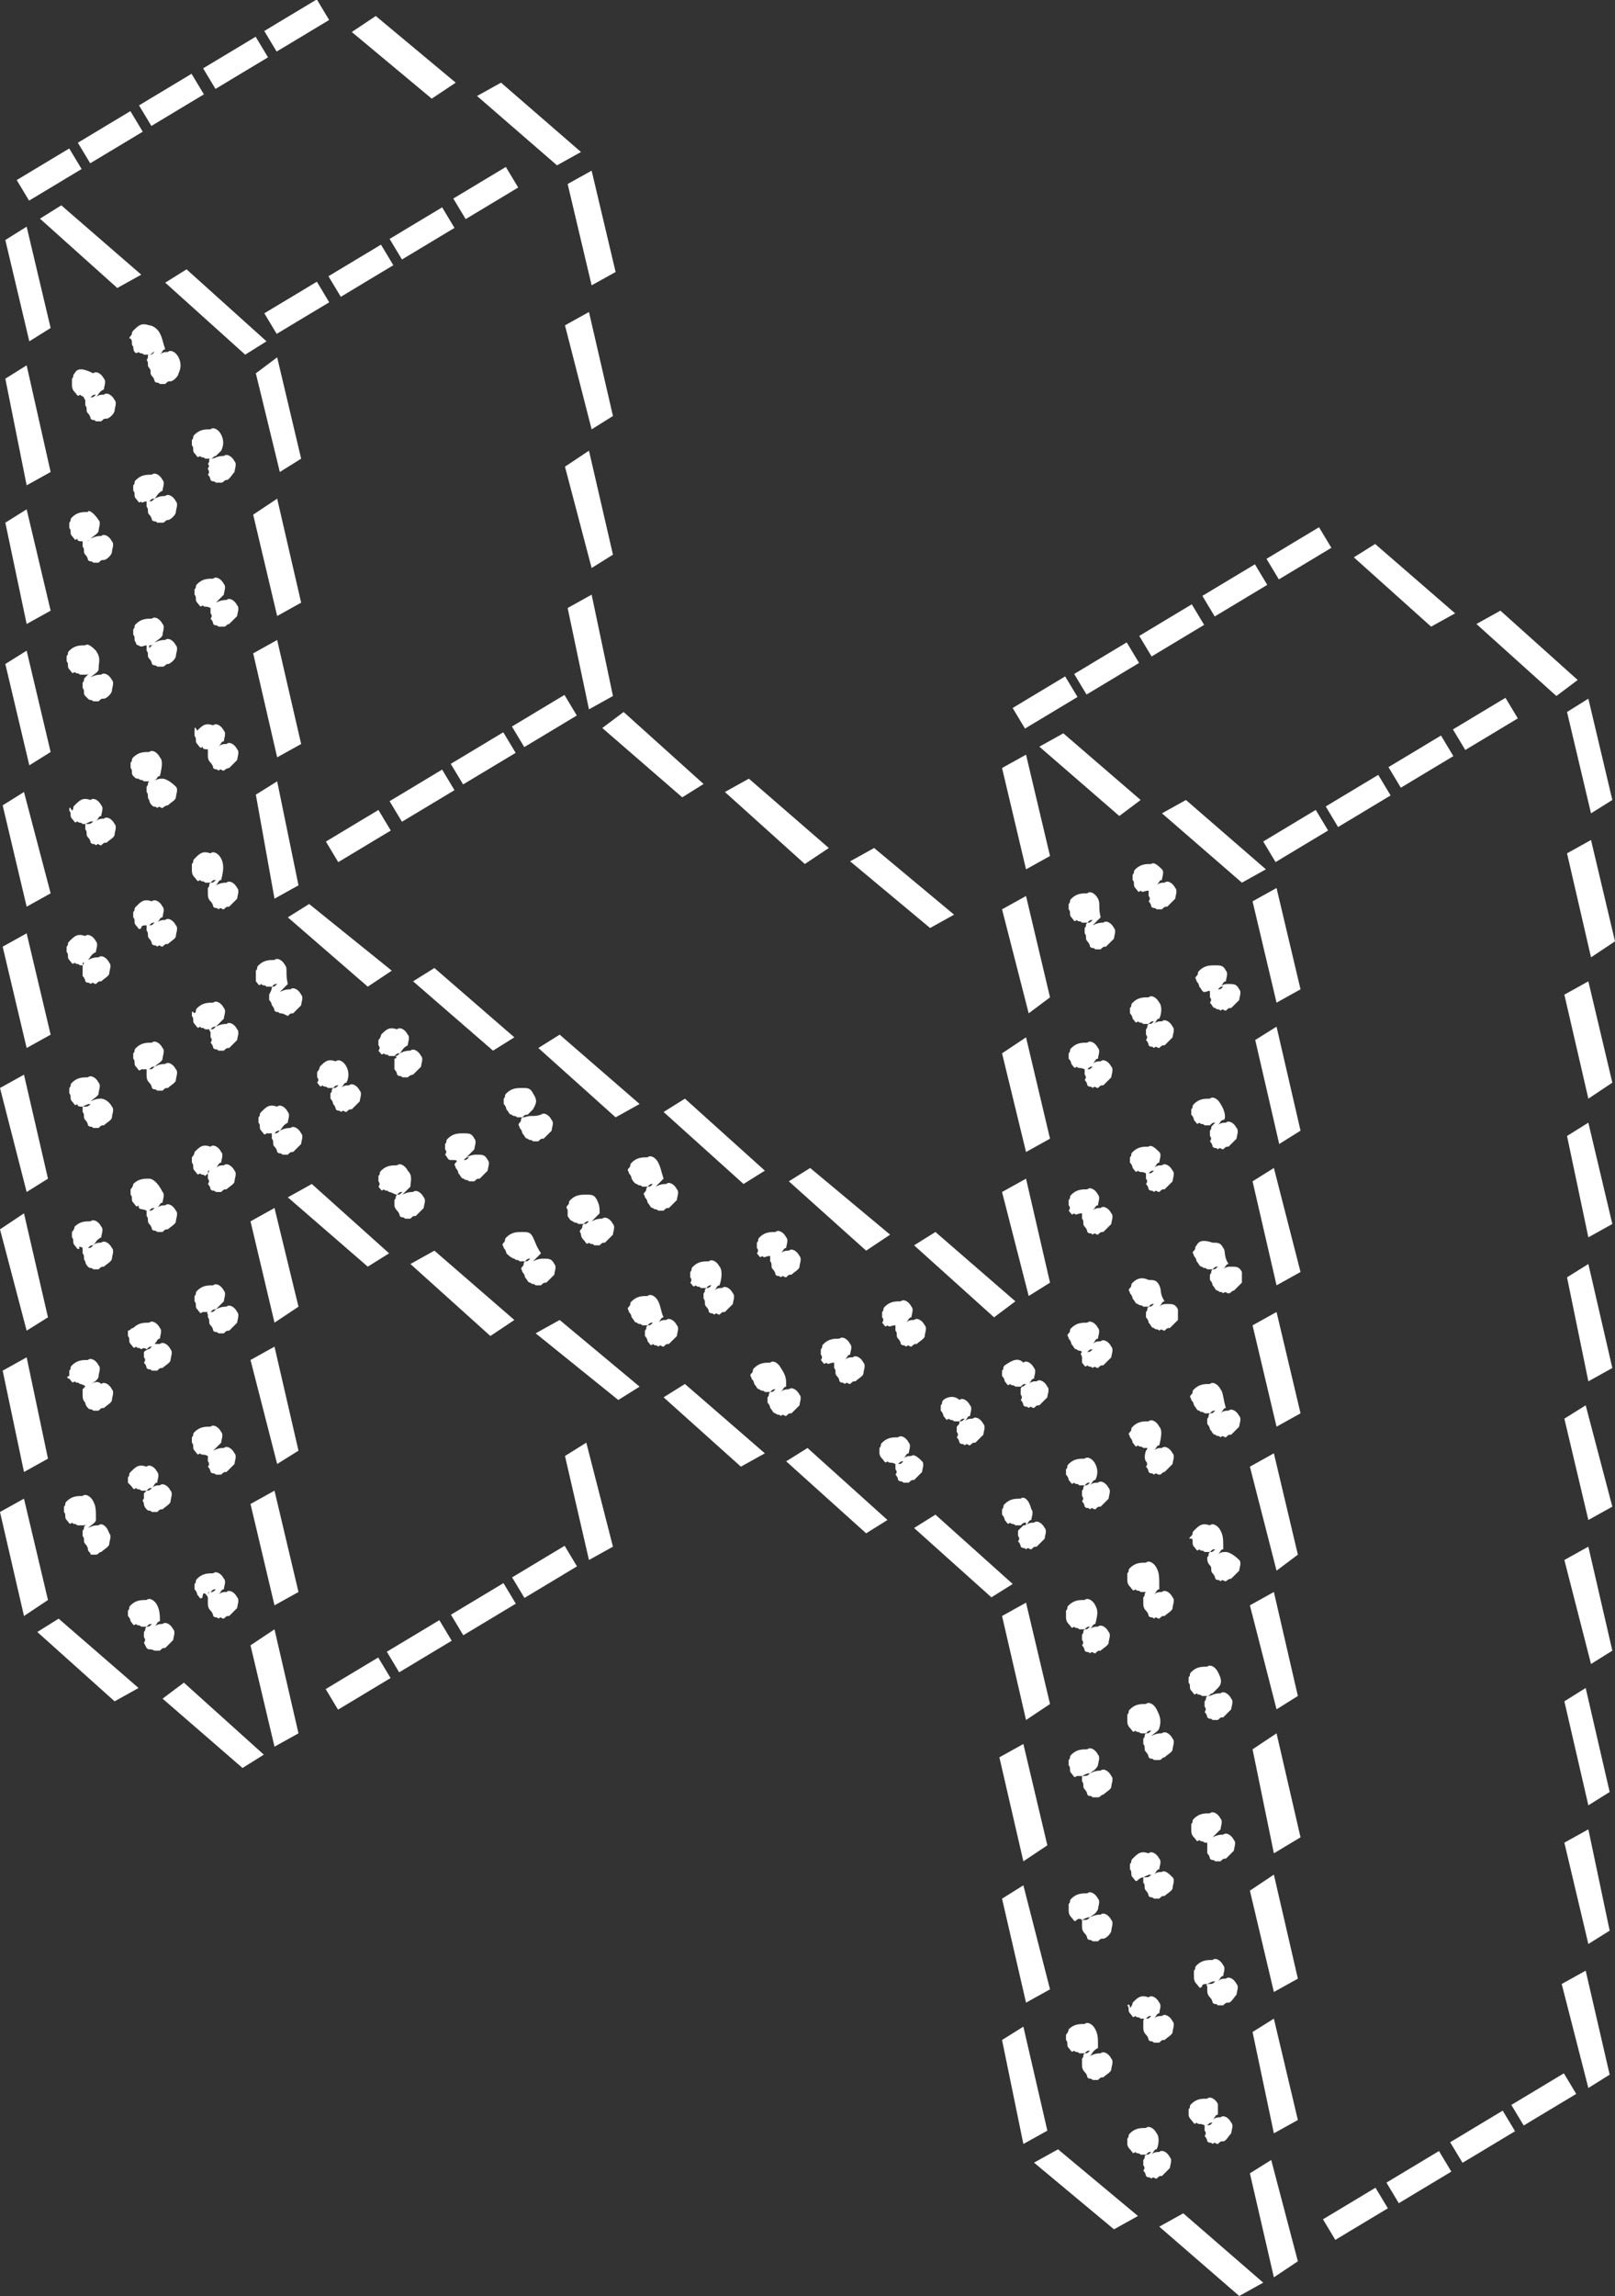<?xml version="1.0" encoding="utf-8"?>
<!-- Generator: Adobe Illustrator 25.2.0, SVG Export Plug-In . SVG Version: 6.00 Build 0)  -->
<svg version="1.1" id="Ebene_1" xmlns="http://www.w3.org/2000/svg" xmlns:xlink="http://www.w3.org/1999/xlink" x="0px" y="0px"
	 viewBox="0 0 60.6 86.1" style="enable-background:new 0 0 60.6 86.1;" xml:space="preserve" fill="#fff">
<rect x="0" y="0" width="60.6" height="86.1" fill="#333333" stroke="none"/>
<g>
	<polygon points="59.6,78.3 60.4,77.8 59.5,73.9 58.6,74.4 	"/>
	<rect x="56.8" y="78.3" transform="matrix(0.857 -0.515 0.515 0.857 -32.292 41.084)" width="2.3" height="0.9"/>
	<rect x="54.5" y="79.7" transform="matrix(0.857 -0.515 0.515 0.857 -33.337 40.099)" width="2.3" height="0.9"/>
	<rect x="52.1" y="81.2" transform="matrix(0.857 -0.515 0.515 0.857 -34.444 39.092)" width="2.3" height="0.9"/>
	<rect x="49.7" y="82.6" transform="matrix(0.857 -0.515 0.515 0.857 -35.49 38.032)" width="2.3" height="0.9"/>
	<polygon points="47.8,85.4 48.7,84.8 47.7,81 46.9,81.5 	"/>
	<polygon points="43.5,83.5 46.5,86.1 47.4,85.6 44.4,83 	"/>
	<polygon points="59.6,72.9 60.4,72.4 59.6,68.6 58.7,69.1 	"/>
	<polygon points="48.7,79.5 47.8,75.7 47,76.2 47.8,80 	"/>
	<path d="M45.2,79.7c0,0.1,0,0.1,0,0.2c0.1,0.1,0,0.2,0,0.2c0.1,0.1,0.1,0.2,0.1,0.2c0.1,0.1,0.1,0,0.2,0.1c0.1-0.1,0.1,0,0.2,0
		c0.1-0.1,0.1-0.1,0.2-0.1s0.2-0.2,0.3-0.3c0-0.1,0.1-0.3,0-0.4c-0.1-0.2-0.3-0.3-0.4-0.2l0,0c-0.1,0-0.2,0-0.3,0.1
		c0.1-0.1,0.1-0.2,0.2-0.2c0-0.1,0-0.4,0-0.4c-0.1-0.2-0.3-0.3-0.4-0.2l0,0c-0.2,0-0.4,0-0.6,0.2c-0.1,0.1,0,0.1-0.1,0.2
		c0,0.1,0,0.1,0,0.2s0.1,0.2,0.1,0.2c0.1,0.1,0.1,0.2,0.2,0.1C45,79.7,45,79.6,45.2,79.7c0,0,0,0,0.1,0c0.1-0.1,0.1-0.1,0.2-0.1
		c-0.1,0.1-0.1,0.1-0.2,0.1C45.3,79.6,45.3,79.6,45.2,79.7z M45.4,78.6L45.4,78.6L45.4,78.6L45.4,78.6z M44.9,78.8L44.9,78.8
		L44.9,78.8L44.9,78.8z M45.1,79.2L45.1,79.2L45.1,79.2L45.1,79.2z M45.9,79.5L45.9,79.5L45.9,79.5L45.9,79.5z"/>
	<path d="M43.4,80c-0.1-0.2-0.3-0.3-0.4-0.2l0,0c-0.2,0-0.4,0-0.6,0.2c-0.1,0.1,0,0.1-0.1,0.2c0,0.1,0,0.1,0,0.2s0.1,0.2,0.1,0.2
		c0.1,0.1,0.1,0.2,0.2,0.1c0.1,0.1,0.1,0,0.2,0.1c0.1,0,0.1,0,0.2,0c0.1-0.1,0.1-0.1,0.2-0.1c-0.1,0.1-0.1,0.1-0.2,0.1
		c-0.1,0.1,0,0.1-0.1,0.2c0,0.1,0,0.1,0,0.2c0.1,0.1,0,0.2,0,0.2c0.1,0.1,0.1,0.2,0.1,0.2c0.1,0.1,0.1,0,0.2,0.1
		c0.1-0.1,0.1,0,0.2,0c0.1-0.1,0.1-0.1,0.2-0.1c0.1-0.1,0.2-0.2,0.3-0.3c0-0.1,0.1-0.3,0-0.4c-0.1-0.2-0.3-0.3-0.4-0.2l0,0
		c-0.1,0-0.2,0-0.3,0.1c0.1-0.1,0.1-0.2,0.2-0.2C43.5,80.4,43.5,80.1,43.4,80z M43.2,81.1L43.2,81.1L43.2,81.1L43.2,81.1z
		 M43.4,81.6L43.4,81.6L43.4,81.6L43.4,81.6z M43.5,80.9L43.5,80.9L43.5,80.9L43.5,80.9z M43,80L43,80L43,80L43,80z M42.6,80.2
		L42.6,80.2L42.6,80.2L42.6,80.2z"/>
	<polygon points="38.8,81.1 41.8,83.6 42.7,83.1 39.7,80.6 	"/>
	<polygon points="59.6,67.7 60.4,67.2 59.5,63.3 58.7,63.8 	"/>
	<polygon points="48.7,74.2 47.8,70.3 46.9,70.9 47.8,74.7 	"/>
	<path d="M45.3,74.4c0,0.1,0,0.1,0,0.2s0,0.2,0.1,0.3c0.1,0.1,0.1,0.2,0.1,0.2c0.1,0.1,0.1,0,0.2,0.1c0.1,0,0.1,0,0.2,0
		c0.1-0.1,0.1-0.1,0.2-0.1s0.2-0.2,0.3-0.3c0-0.1,0.1-0.3,0-0.4c-0.1-0.2-0.3-0.3-0.4-0.2c-0.1,0-0.2,0-0.3,0.1
		c0.1-0.1,0.1-0.2,0.2-0.2c0-0.1,0.1-0.3,0-0.4c-0.1-0.2-0.3-0.3-0.4-0.2c-0.2,0-0.4,0-0.6,0.2c-0.1,0.1,0,0.1-0.1,0.2
		c0,0.1,0,0.1,0,0.2s0,0.2,0.1,0.3s0.1,0.2,0.2,0.1C45.1,74.4,45.2,74.4,45.3,74.4C45.2,74.5,45.4,74.5,45.3,74.4
		c0.2-0.1,0.2-0.1,0.3-0.1C45.5,74.4,45.5,74.4,45.3,74.4C45.3,74.3,45.3,74.3,45.3,74.4z M45.5,74.5L45.5,74.5L45.5,74.5L45.5,74.5
		L45.5,74.5z M45.8,74.9L45.8,74.9L45.8,74.9L45.8,74.9z"/>
	<path d="M42.9,75.8c0,0,0,0.1,0,0.2s0,0.2,0.1,0.3c0.1,0.1,0.1,0.2,0.1,0.2c0.1,0.1,0.1,0,0.2,0.1c0.1,0,0.1,0,0.2,0
		c0.1-0.1,0.1-0.1,0.2-0.1c0.1-0.1,0.3-0.2,0.3-0.3s0.1-0.3,0-0.4c-0.1-0.2-0.3-0.3-0.4-0.2l0,0c-0.1,0-0.2,0-0.3,0.1
		c0.1-0.1,0.1-0.2,0.2-0.2c0-0.1,0.1-0.3,0-0.4c-0.1-0.2-0.3-0.3-0.4-0.2l0,0c-0.3-0.1-0.4,0-0.6,0.2c0,0,0,0.1-0.1,0.2
		c0-0.2-0.1-0.1-0.1-0.1c0.1,0.1,0,0.2,0.1,0.3c0.1,0.1,0.1,0.2,0.2,0.1c0.1,0.1,0.1,0,0.2,0.1c0.1,0,0.1,0,0.2,0
		c0.1-0.1,0.1-0.1,0.2-0.1c-0.1,0.1-0.1,0.1-0.2,0.1C43,75.6,42.9,75.7,42.9,75.8z M43,74.6L43,74.6L43,74.6L43,74.6z M43.2,75.9
		L43.2,75.9L43.2,75.9L43.2,75.9z M43.6,75.6L43.6,75.6L43.6,75.6L43.6,75.6z"/>
	<path d="M41.1,76.1c-0.1-0.2-0.3-0.3-0.4-0.2l0,0c-0.2,0-0.4,0-0.6,0.2c0,0,0,0.1-0.1,0.2c0,0.1,0,0.1,0,0.2c0.1,0.1,0,0.2,0.1,0.3
		c0.1,0.1,0.1,0.2,0.2,0.1c0.1,0.1,0.1,0,0.2,0.1c0.1,0,0.1,0,0.2,0c0.1-0.1,0.1-0.1,0.2-0.1C40.8,77,40.8,77,40.7,77
		c-0.1,0.1,0,0.1-0.1,0.2c0,0.1,0,0.1,0,0.2s0,0.2,0.1,0.3c0.1,0.1,0.1,0.2,0.1,0.2c0.1,0.1,0.1,0,0.2,0.1c0.1,0,0.1,0,0.2,0
		c0.1-0.1,0.1-0.1,0.2-0.1c0.1-0.1,0.3-0.2,0.3-0.3c0-0.1,0.1-0.3,0-0.4c-0.1-0.2-0.3-0.3-0.4-0.2l0,0c-0.1,0-0.2,0-0.4,0.1
		c0.1-0.1,0.1-0.2,0.3-0.3C41.2,76.4,41.2,76.3,41.1,76.1z M40.9,77.3L40.9,77.3L40.9,77.3L40.9,77.3z M41.2,77.1L41.2,77.1
		L41.2,77.1L41.2,77.1z"/>
	<polygon points="38.4,76 37.6,76.5 38.4,80.4 39.3,79.9 	"/>
	<polygon points="59.7,62.4 60.5,61.9 59.6,58 58.7,58.5 	"/>
	<polygon points="48.8,68.9 47.9,65 47,65.6 47.8,69.5 	"/>
	<path d="M45.3,69.1c0,0.1,0,0.1,0,0.2s0,0.2,0,0.2c0.1,0.1,0.1,0.2,0.1,0.2c0.1,0.1,0.1,0,0.2,0.1c0.1,0,0.1,0,0.2,0
		c0.1-0.1,0.1-0.1,0.2-0.1c0.1-0.1,0.2-0.2,0.3-0.3c0-0.1,0.1-0.3,0-0.4c-0.1-0.2-0.3-0.3-0.4-0.2c-0.1,0-0.2,0-0.4,0.1
		c0.1-0.1,0.2-0.2,0.3-0.3c0-0.1,0.1-0.3,0-0.4c-0.1-0.2-0.3-0.3-0.4-0.2l0,0c-0.2,0-0.4,0-0.6,0.2c-0.1,0.1,0,0.1-0.1,0.2
		c0,0.1,0,0.1,0,0.2s0,0.2,0.1,0.3c0.1,0.1,0.1,0.2,0.2,0.1c0.1,0.1,0.1,0,0.2,0.1C45.3,69.1,45.3,69.1,45.3,69.1
		c0.2-0.1,0.2-0.1,0.3-0.2C45.4,69,45.4,69,45.3,69.1C45.3,69,45.3,69,45.3,69.1z M45.4,67.9L45.4,67.9L45.4,67.9L45.4,67.9z"/>
	<path d="M42.9,70.4c0,0.1,0,0.1,0,0.2c0.1,0.1,0,0.2,0.1,0.3c0.1,0.1,0.1,0.2,0.1,0.2c0.1,0.1,0.1,0,0.2,0.1c0.1,0,0.1,0,0.2,0
		c0.1-0.1,0.1-0.1,0.2-0.1c0.1-0.1,0.3-0.2,0.3-0.3c0-0.1,0.1-0.3,0-0.4s-0.3-0.3-0.4-0.2l0,0c-0.1,0-0.2,0-0.3,0.1
		c0.1-0.1,0.1-0.2,0.2-0.2c0-0.1,0.1-0.3,0-0.4c-0.1-0.2-0.3-0.3-0.4-0.2l0,0c-0.3-0.1-0.4,0-0.6,0.2c-0.1,0.1,0,0.1-0.1,0.2
		c0,0.1,0,0.1,0,0.2c0.1,0.1,0,0.2,0.1,0.3c0.1,0.1,0.1,0.2,0.2,0.1C42.7,70.5,42.8,70.4,42.9,70.4C43,70.5,43,70.5,42.9,70.4
		c0.2-0.1,0.2-0.1,0.3-0.1C43.1,70.4,43.1,70.4,42.9,70.4C43,70.4,42.9,70.4,42.9,70.4z M43,69.4L43,69.4L43,69.4L43,69.4z
		 M43.1,70.6L43.1,70.6L43.1,70.6L43.1,70.6z"/>
	<path d="M40.6,72c0,0.1,0,0.1,0,0.2s0,0.2,0.1,0.3c0.1,0.1,0.1,0.2,0.1,0.2c0.1,0.1,0.1,0,0.2,0.1c0.1,0,0.1,0,0.2,0
		c0.1-0.1,0.1-0.1,0.2-0.1s0.3-0.2,0.3-0.3c0-0.1,0.1-0.3,0-0.4c-0.1-0.2-0.3-0.3-0.4-0.2l0,0c-0.1,0-0.2,0-0.4,0.1
		c0.1-0.1,0.2-0.1,0.3-0.3c0-0.1,0.1-0.3,0-0.4c-0.1-0.2-0.3-0.3-0.4-0.2l0,0c-0.2,0-0.4,0-0.6,0.2c-0.1,0.1,0,0.1-0.1,0.2
		c0,0.1,0,0.1,0,0.2s0,0.2,0.1,0.3s0.1,0.2,0.2,0.1C40.4,72,40.5,71.9,40.6,72C40.7,72.1,40.7,72.1,40.6,72c0.2-0.1,0.2-0.1,0.3-0.1
		C40.8,72,40.8,72,40.6,72C40.7,71.8,40.6,71.8,40.6,72z M40.7,70.8L40.7,70.8L40.7,70.8L40.7,70.8z M40.8,72L40.8,72L40.8,72
		L40.8,72z M41.1,72.4L41.1,72.4L41.1,72.4L41.1,72.4z M41.2,71.7L41.2,71.7L41.2,71.7L41.2,71.7z"/>
	<polygon points="39.4,74.6 38.4,70.7 37.6,71.2 38.5,75.1 	"/>
	<polygon points="59.6,57 60.5,56.5 59.5,52.7 58.7,53.2 	"/>
	<polygon points="48.7,63.6 47.8,59.7 46.9,60.2 47.9,64.1 	"/>
	<path d="M45.7,62.7c-0.1-0.2-0.3-0.3-0.4-0.2c-0.2,0-0.4,0-0.6,0.2c-0.1,0.1,0,0.1-0.1,0.2c0,0.1,0,0.1,0,0.2
		c0.1,0.1,0,0.2,0.1,0.3c0.1,0.1,0.1,0.2,0.2,0.1c0.1,0.1,0.1,0,0.2,0.1c0.1,0,0.1,0,0.2,0s0.1-0.1,0.2-0.1
		c-0.1,0.1-0.1,0.1-0.2,0.1c-0.1,0.1,0,0.1-0.1,0.2c0,0.1,0,0.1,0,0.2c0.1,0.1,0,0.2,0,0.2c0.1,0.1,0.1,0.2,0.1,0.2
		c0.1,0.1,0.1,0,0.2,0.1c0.1,0,0.1,0,0.2,0c0.1-0.1,0.1-0.1,0.2-0.1c0.1-0.1,0.2-0.2,0.3-0.3c0-0.1,0.1-0.3,0-0.4
		c-0.1-0.2-0.3-0.3-0.4-0.2c-0.1,0-0.2,0-0.4,0.1c0.1-0.1,0.2-0.2,0.3-0.3C45.9,63.1,45.8,62.9,45.7,62.7z"/>
	<path d="M43.4,64.1c-0.1-0.2-0.3-0.3-0.4-0.2l0,0c-0.2,0-0.4,0-0.6,0.2c-0.1,0.1,0,0.1-0.1,0.2c0,0.1,0,0.1,0,0.2s0,0.2,0.1,0.3
		c0.1,0.1,0.1,0.2,0.2,0.1c0.1,0.1,0.1,0,0.2,0.1c0.1,0,0.1,0,0.2,0c0.1-0.1,0.1-0.1,0.2-0.1C43.1,65,43.1,65,43,65
		c-0.1,0.1,0,0.1-0.1,0.2c0,0.1,0,0.1,0,0.2c0.1,0.1,0,0.2,0.1,0.3c0.1,0.1,0.1,0.2,0.1,0.2c0.1,0.1,0.1,0,0.2,0.1
		c0.1,0,0.1,0,0.2,0s0.1-0.1,0.2-0.1c0.1-0.1,0.3-0.2,0.3-0.3s0.1-0.3,0-0.4c-0.1-0.2-0.3-0.3-0.4-0.2l0,0c-0.1,0-0.2,0-0.4,0.1
		c0.1-0.1,0.3-0.2,0.3-0.3C43.6,64.5,43.5,64.3,43.4,64.1z M43,64L43,64L43,64L43,64z"/>
	<path d="M40.6,66.6c0,0.1,0,0.1,0,0.2c0.1,0.1,0,0.2,0.1,0.3c0.1,0.1,0.1,0.2,0.1,0.2c0.1,0.1,0.1,0,0.2,0.1c0.1,0,0.1,0,0.2,0
		s0.1-0.1,0.2-0.1c0.1-0.1,0.3-0.2,0.3-0.3c0-0.1,0.1-0.3,0-0.4c-0.1-0.2-0.3-0.3-0.4-0.2l0,0c-0.1,0-0.2,0-0.4,0.1
		c0.1-0.1,0.2-0.1,0.3-0.3c0-0.1,0.1-0.3,0-0.4c-0.1-0.2-0.3-0.3-0.4-0.2l0,0c-0.2,0-0.4,0-0.6,0.2c-0.1,0.1,0,0.1-0.1,0.2
		c0,0.1,0,0.1,0,0.2c0.1,0.1,0,0.2,0.1,0.3c0.1,0.1,0.1,0.2,0.2,0.1C40.4,66.6,40.5,66.6,40.6,66.6C40.7,66.7,40.7,66.7,40.6,66.6
		c0.2-0.1,0.2-0.1,0.3-0.1C40.8,66.6,40.8,66.6,40.6,66.6C40.7,66.5,40.6,66.6,40.6,66.6z M40.6,65.4L40.6,65.4L40.6,65.4L40.6,65.4
		z"/>
	<polygon points="38.4,69.8 39.3,69.2 38.4,65.4 37.5,65.9 	"/>
	<polygon points="59.6,51.8 60.5,51.3 59.6,47.4 58.8,47.9 	"/>
	<polygon points="48.7,58.3 47.8,54.5 46.9,55 47.9,58.9 	"/>
	<path d="M45.8,57.4c-0.1-0.2-0.3-0.3-0.4-0.2c-0.3-0.1-0.4,0-0.6,0.2c-0.1,0.1,0,0.1-0.1,0.2c-0.1,0.1-0.1,0.1,0,0.1s0,0.2,0.1,0.3
		s0.1,0.2,0.2,0.1c0.1,0.1,0.1,0,0.2,0.1c0.1,0,0.1,0,0.2,0c0.1-0.1,0.1-0.1,0.2-0.1c-0.1,0.1-0.1,0.1-0.2,0.1
		c-0.1,0.1,0,0.1-0.1,0.2c0,0.1,0,0.2,0.1,0.3s0,0.2,0.1,0.3s0.1,0.2,0.1,0.2c0.1,0.1,0.1,0,0.2,0.1c0.1-0.1,0.1,0,0.2,0
		c0,0,0.1-0.1,0.2-0.1c0.1-0.1,0.2-0.2,0.3-0.3c0-0.1,0.1-0.3,0-0.4c-0.2-0.2-0.4-0.3-0.5-0.3l0,0c-0.1,0-0.2,0-0.3,0.1
		c0.1-0.1,0.1-0.2,0.2-0.2C45.9,57.7,45.9,57.6,45.8,57.4z M45.6,58.6L45.6,58.6L45.6,58.6L45.6,58.6z"/>
	<path d="M43.4,58.8c-0.1-0.2-0.3-0.3-0.4-0.2l0,0c-0.2,0-0.4,0-0.6,0.2c-0.1,0.1,0,0.1-0.1,0.2c0,0.1,0,0.1,0,0.2s0,0.2,0.1,0.3
		s0.1,0.2,0.2,0.1c0.1,0.1,0.1,0,0.2,0.1c0.1,0,0.1,0,0.2,0l0.1-0.1L43,59.7c-0.1,0.1,0,0.1-0.1,0.2c0,0.1,0,0.1,0,0.2
		s0,0.2,0.1,0.3s0.1,0.2,0.1,0.2c0.1,0.1,0.1,0,0.2,0.1c0.1-0.1,0.1,0,0.2,0c0.1-0.1,0.1-0.1,0.2-0.1c0.1-0.1,0.3-0.2,0.3-0.3
		s0.1-0.3,0-0.4c-0.1-0.2-0.3-0.3-0.4-0.2l0,0c-0.1,0-0.2,0-0.3,0.1c0.1-0.1,0.1-0.2,0.2-0.2C43.5,59.1,43.5,59,43.4,58.8z M43.2,60
		L43.2,60L43.2,60L43.2,60z"/>
	<path d="M41.1,60.2C41,60,40.8,59.9,40.7,60l0,0c-0.2,0-0.4,0-0.6,0.2c-0.1,0.1,0,0.1-0.1,0.2c0,0.1,0,0.1,0,0.2s0,0.2,0.1,0.3
		s0.1,0.2,0.2,0.1c0.1,0.1,0.1,0,0.2,0.1c0.1,0,0.1,0,0.2,0c0.1-0.1,0.1-0.1,0.2-0.1c-0.1,0.1-0.1,0.1-0.2,0.1
		c-0.1,0.1,0,0.1-0.1,0.2c0,0.1,0,0.1,0,0.2c0.1,0.1,0,0.2,0,0.2c0.1,0.1,0.1,0.2,0.1,0.2c0.1,0.1,0.1,0,0.2,0.1
		c0.1-0.1,0.1,0,0.2,0c0.1-0.1,0.1-0.1,0.2-0.1c0.1-0.1,0.3-0.2,0.3-0.3c0-0.1,0.1-0.3,0-0.4c-0.1-0.2-0.3-0.3-0.4-0.2l0,0
		c-0.1,0-0.2,0-0.3,0.1c0.1-0.1,0.1-0.2,0.2-0.2C41.2,60.5,41.2,60.4,41.1,60.2z M40.9,61.4L40.9,61.4L40.9,61.4L40.9,61.4z"/>
	<polygon points="39.4,63.9 38.5,60.1 37.6,60.6 38.5,64.5 	"/>
	<polygon points="59.6,46.4 60.5,45.9 59.6,42.1 58.8,42.6 	"/>
	<polygon points="47.9,53.5 48.8,53 47.9,49.2 47,49.7 	"/>
	<path d="M45.8,52.1c-0.1-0.2-0.3-0.3-0.4-0.2c-0.2,0-0.4,0-0.6,0.2c-0.1,0.1,0,0.1-0.1,0.2c-0.1,0.1,0,0.1,0,0.2
		c0.1,0.1,0.1,0.2,0.1,0.2c0.1,0.1,0.1,0.2,0.2,0.2c0.1,0.1,0.1,0,0.2,0.1c0.1,0,0.1,0,0.2,0c0.1-0.1,0.1-0.1,0.2-0.1
		C45.5,53,45.5,53,45.4,53c-0.1,0.1,0,0.1-0.1,0.2c0,0.1,0,0.1,0,0.2c0.1,0.1,0.1,0.2,0.1,0.2c0.1,0.1,0.1,0.2,0.2,0.2
		c0.1,0.1,0.1,0,0.2,0.1c0.1-0.1,0.1,0,0.2,0c0.1-0.1,0.1-0.1,0.2-0.1c0.1-0.1,0.2-0.2,0.3-0.3c0-0.1,0.1-0.3,0-0.4
		c-0.1-0.2-0.3-0.3-0.4-0.2l0,0c-0.1,0-0.2,0-0.3,0.1c0.1-0.1,0.1-0.2,0.2-0.2C45.9,52.5,45.9,52.2,45.8,52.1z M45.6,53.2L45.6,53.2
		L45.6,53.2L45.6,53.2z M45.8,53.7L45.8,53.7L45.8,53.7L45.8,53.7z M45.1,52.7L45.1,52.7L45.1,52.7L45.1,52.7z"/>
	<path d="M43.5,53.5c-0.1-0.2-0.3-0.3-0.4-0.2c-0.2,0-0.4,0-0.6,0.2c-0.1,0.1,0,0.1-0.1,0.2s0,0.1,0,0.2c0.1,0.1,0.1,0.2,0.1,0.2
		c0.1,0.1,0.1,0.2,0.2,0.1c0.1,0.1,0.1,0,0.2,0.1c0.1,0,0.1,0,0.2,0c0.1-0.1,0.1-0.1,0.2-0.1c-0.1,0-0.1,0-0.2,0
		c-0.1,0.1,0,0.1-0.1,0.2c-0.1,0.3,0,0.4,0,0.4c0.1,0.1,0,0.2,0,0.2c0.1,0.1,0.1,0.2,0.1,0.2c0.1,0.1,0.1,0,0.2,0.1
		c0.1-0.1,0.1,0,0.2,0s0.1-0.1,0.2-0.1c0.1-0.1,0.2-0.2,0.3-0.3c0-0.1,0.1-0.3,0-0.4c-0.1-0.2-0.3-0.3-0.4-0.2l0,0
		c-0.1,0-0.2,0-0.3,0.1c0.1-0.1,0.1-0.2,0.2-0.2C43.6,53.8,43.6,53.6,43.5,53.5z M43.2,54.6L43.2,54.6L43.2,54.6L43.2,54.6z
		 M43.5,55.1L43.5,55.1L43.5,55.1L43.5,55.1z M42.8,54.1L42.8,54.1L42.8,54.1L42.8,54.1z"/>
	<path d="M41.1,54.9c-0.1-0.2-0.3-0.3-0.4-0.2c-0.2,0-0.4,0-0.6,0.2C40,55,40.1,55,40,55.1c0,0.1,0,0.1,0,0.2
		c0.1,0.1,0.1,0.2,0.1,0.2c0.1,0.1,0.1,0.2,0.2,0.1c0.1,0.1,0.1,0,0.2,0.1c0.1,0,0.1,0,0.2,0c0.1-0.1,0.1-0.1,0.2-0.1
		c-0.1,0.1-0.1,0.1-0.2,0.1c-0.1,0.1,0,0.1-0.1,0.2c0,0.1,0,0.1,0,0.2c0.1,0.1,0,0.2,0,0.2c0.1,0.1,0.1,0.2,0.1,0.2
		c0.1,0.1,0.1,0,0.2,0.1c0.1-0.1,0.1,0,0.2,0c0.1-0.1,0.1-0.1,0.2-0.1c0.1-0.1,0.2-0.2,0.3-0.3c0-0.1,0.1-0.3,0-0.4
		c-0.1-0.2-0.3-0.3-0.4-0.2l0,0c-0.1,0-0.2,0-0.3,0.1c0.1-0.1,0.1-0.2,0.2-0.2C41.2,55.3,41.2,55.1,41.1,54.9z M40.4,55.5L40.4,55.5
		L40.4,55.5L40.4,55.5z M40.8,56.1L40.8,56.1L40.8,56.1L40.8,56.1z M41.1,56.5L41.1,56.5L41.1,56.5L41.1,56.5z"/>
	<path d="M38.2,57.4c0,0.1,0,0.1,0,0.2c0.1,0.1,0,0.2,0,0.2c0.1,0.1,0.1,0.2,0.1,0.2c0.1,0.1,0.1,0,0.2,0.1c0.1-0.1,0.1,0,0.2,0
		c0.1-0.1,0.1-0.1,0.2-0.1c0.1-0.1,0.2-0.2,0.3-0.3c0-0.1,0.1-0.3,0-0.4c-0.1-0.2-0.3-0.3-0.4-0.2l0,0c-0.1,0-0.2,0-0.3,0.1
		c0.1-0.1,0.1-0.2,0.2-0.2c0-0.1,0.1-0.3,0-0.4c-0.1-0.4-0.3-0.5-0.4-0.4c-0.2,0-0.4,0-0.6,0.2c-0.1,0.1,0,0.1-0.1,0.2
		c0,0.1,0,0.1,0,0.2c0.1,0.1,0.1,0.2,0.1,0.2c0.1,0.1,0.1,0.2,0.2,0.1c0.1,0.1,0.1,0,0.2,0.1c0.1,0,0.1,0,0.2,0
		c0.1-0.1,0.1-0.1,0.2-0.1c0,0.1,0,0.1-0.1,0.1C38.3,57.3,38.3,57.3,38.2,57.4z M38.5,57.5L38.5,57.5L38.5,57.5L38.5,57.5z
		 M38.8,57.9L38.8,57.9L38.8,57.9L38.8,57.9z M38.1,56.9L38.1,56.9L38.1,56.9L38.1,56.9z"/>
	<polygon points="37.2,59.9 38,59.4 35.1,56.8 34.3,57.3 	"/>
	<polygon points="59.6,41.2 60.5,40.6 59.6,36.8 58.7,37.3 	"/>
	<polygon points="47.9,48.2 48.8,47.7 47.8,43.8 47,44.3 	"/>
	<path d="M45.9,46.8c-0.1-0.2-0.2-0.2-0.4-0.2c-0.3-0.1-0.5-0.1-0.6,0.1c-0.1,0.1,0,0.1-0.1,0.2c-0.1,0.1,0,0.1,0,0.2
		c0.1,0.1,0.1,0.2,0.1,0.2c0.1,0.1,0.1,0.2,0.2,0.2c0.1,0.1,0.1,0,0.2,0.1c0.1,0,0.1,0,0.2,0c0.1-0.1,0.1-0.1,0.2-0.1
		c-0.1,0.1-0.1,0.1-0.2,0.1c-0.1,0.1,0,0.1-0.1,0.2c0,0.1,0,0.1,0,0.2c0.1,0.1,0.1,0.2,0.1,0.2c0.1,0.1,0.1,0.2,0.2,0.2
		c0.1,0.1,0.1,0,0.2,0.1c0.1-0.1,0.1,0,0.2,0s0.1-0.1,0.2-0.1c0.1-0.1,0.2-0.2,0.3-0.3c0-0.1,0-0.4,0-0.4c-0.1-0.2-0.2-0.2-0.4-0.2
		l0,0c-0.1,0-0.2,0-0.3,0.1c0.1-0.1,0.1-0.2,0.2-0.2C45.9,47.1,46,46.9,45.9,46.8z M45.1,47.3L45.1,47.3L45.1,47.3L45.1,47.3z
		 M45.5,48L45.5,48L45.5,48L45.5,48z"/>
	<path d="M43.5,48.2C43.4,48,43.3,48,43.1,48c-0.2-0.1-0.4-0.1-0.6,0.1c-0.1,0.1,0,0.1-0.1,0.2c-0.1,0.1,0,0.1,0,0.2
		c0.1,0.1,0.1,0.2,0.1,0.2c0.1,0.1,0.1,0.2,0.2,0.2c0.1,0.1,0.1,0,0.2,0.1c0.1,0,0.1,0,0.2,0c0.1-0.1,0.1-0.1,0.2-0.1
		C43.2,49,43.2,49,43.1,49c-0.1,0.1,0,0.1-0.1,0.2c0,0.1,0,0.1,0,0.2c0.1,0.1,0.1,0.2,0.1,0.2c0.1,0.1,0.1,0.2,0.2,0.2
		c0.1,0.1,0.1,0,0.2,0.1c0.1-0.1,0.1,0,0.2,0c0.1-0.1,0.1-0.1,0.2-0.1c0.1-0.1,0.2-0.2,0.3-0.3c0-0.1,0-0.4,0-0.4
		c-0.1-0.2-0.2-0.2-0.4-0.2l0,0c-0.1,0-0.2,0-0.3,0.1c0.1-0.1,0.1-0.2,0.2-0.2C43.5,48.5,43.6,48.4,43.5,48.2z M43.2,49.4L43.2,49.4
		L43.2,49.4L43.2,49.4z M42.6,48.4L42.6,48.4L42.6,48.4L42.6,48.4z M42.7,48.8L42.7,48.8L42.7,48.8L42.7,48.8z"/>
	<path d="M40.6,50.7c-0.1,0.1,0,0.1,0,0.2s0,0.2,0,0.2c0.1,0.1,0.1,0.2,0.2,0.1c0.1,0.1,0.1,0,0.2,0.1c0.1-0.1,0.1,0,0.2,0
		c0.1-0.1,0.1-0.1,0.2-0.1c0.1-0.1,0.2-0.2,0.3-0.3c0-0.1,0.1-0.3,0-0.4c-0.1-0.2-0.3-0.3-0.4-0.2l0,0c-0.1,0-0.2,0-0.3,0.1
		c0.1-0.1,0.1-0.2,0.2-0.2c0-0.1,0.1-0.3,0-0.4c-0.1-0.2-0.3-0.3-0.4-0.2c-0.2,0-0.4,0-0.6,0.2c-0.1,0.1,0,0.1-0.1,0.2
		c-0.1,0.1,0,0.1,0,0.2c0.1,0.1,0.1,0.2,0.1,0.2c0.1,0.1,0.1,0.2,0.2,0.2C40.5,50.7,40.5,50.6,40.6,50.7c0.1,0,0.1,0,0.2,0
		c0.1-0.1,0.1-0.1,0.2-0.1c-0.1,0.1-0.1,0.1-0.2,0.1C40.7,50.6,40.7,50.6,40.6,50.7z M40.9,50.8L40.9,50.8L40.9,50.8L40.9,50.8z
		 M40.4,50.1L40.4,50.1L40.4,50.1L40.4,50.1z"/>
	<path d="M38.3,52.1c0,0.1,0,0.1,0,0.2c0.1,0.1,0,0.2,0,0.2c0.1,0.1,0.1,0.2,0.1,0.2c0.1,0.1,0.1,0,0.2,0.1c0.1-0.1,0.1,0,0.2,0
		c0.1-0.1,0.1-0.1,0.2-0.1c0.1-0.1,0.2-0.2,0.3-0.3c0-0.1,0.1-0.3,0-0.4c-0.1-0.2-0.3-0.3-0.4-0.2l0,0c-0.1,0-0.2,0-0.3,0.1
		c0.1-0.1,0.1-0.2,0.2-0.2c0-0.1,0.1-0.3,0-0.4c-0.1-0.2-0.3-0.3-0.4-0.2c-0.2-0.2-0.4-0.1-0.7,0.1c-0.1,0.1,0,0.1-0.1,0.2
		c0,0.1,0,0.1,0,0.2c0.1,0.1,0.1,0.2,0.1,0.2c0.1,0.1,0.1,0.2,0.2,0.1c0.1,0.1,0.1,0,0.2,0.1c0.1,0,0.1,0,0.2,0
		c0.1-0.1,0.1-0.1,0.2-0.1C38.4,52,38.4,52,38.3,52C38.4,52,38.3,52,38.3,52.1z M38.5,52.2L38.5,52.2L38.5,52.2L38.5,52.2z M38,51.6
		L38,51.6L38,51.6L38,51.6z"/>
	<path d="M35.9,53.5c0,0.1,0,0.1,0,0.2c0.1,0.1,0,0.2,0,0.2C36,54,36,54.1,36,54.1c0.1,0.1,0.1,0,0.2,0.1c0.1-0.1,0.1,0,0.2,0
		c0.1-0.1,0.1-0.1,0.2-0.1c0.1-0.1,0.2-0.2,0.3-0.3c0-0.1,0.1-0.3,0-0.4c-0.1-0.2-0.3-0.3-0.4-0.2l0,0c-0.1,0-0.2,0-0.3,0.1
		c0.1-0.1,0.1-0.2,0.2-0.2c0-0.1,0.1-0.3,0-0.4c-0.1-0.2-0.3-0.3-0.4-0.2c-0.2-0.2-0.5-0.1-0.6,0s0,0.1-0.1,0.2c0,0.1,0,0.1,0,0.2
		c0.1,0.1,0.1,0.2,0.1,0.2c0.1,0.1,0.1,0.2,0.2,0.1c0.1,0.1,0.1,0,0.2,0.1c0.1,0,0.1,0,0.2,0c0.1-0.1,0.1-0.1,0.2-0.1
		c-0.1,0.1-0.1,0.1-0.2,0.1C36,53.4,36,53.4,35.9,53.5z M36.2,53.6L36.2,53.6L36.2,53.6L36.2,53.6z M35.7,53L35.7,53L35.7,53
		L35.7,53z"/>
	<path d="M33.6,54.9c0,0.1,0,0.1,0,0.2c0.1,0.1,0,0.2,0,0.2c0.1,0.1,0.1,0.2,0.1,0.2c0.1,0.1,0.1,0,0.2,0.1c0,0,0.1,0,0.2,0
		c0.1-0.1,0.1-0.1,0.2-0.1c0.1-0.1,0.2-0.2,0.3-0.3c0-0.1,0.1-0.3,0-0.4s-0.3-0.3-0.4-0.2l0,0c-0.1,0-0.2,0-0.3,0.1
		c0.1-0.1,0.1-0.2,0.2-0.2c0-0.1,0.1-0.3,0-0.4c-0.1-0.2-0.3-0.3-0.4-0.2c-0.2,0-0.4,0-0.6,0.2c-0.1,0.1,0,0.1-0.1,0.2
		c0,0.1,0,0.1,0,0.2s0.1,0.2,0.1,0.2c0.1,0.1,0.1,0.2,0.2,0.1C33.4,54.9,33.4,54.8,33.6,54.9c0,0,0,0,0.1,0c0.1-0.1,0.1-0.1,0.2-0.1
		c-0.1,0.1-0.1,0.1-0.2,0.1C33.6,54.8,33.6,54.8,33.6,54.9z M33.8,55.1L33.8,55.1L33.8,55.1L33.8,55.1z M34.1,55.4L34.1,55.4
		L34.1,55.4L34.1,55.4z M33.4,54.4L33.4,54.4L33.4,54.4L33.4,54.4z"/>
	<polygon points="29.5,54.8 32.5,57.5 33.3,57 30.3,54.3 	"/>
	<polygon points="59.7,35.9 60.6,35.3 59.7,31.5 58.8,32 	"/>
	<polygon points="48.8,42.4 47.9,38.5 47.1,39 48,42.9 	"/>
	<path d="M45.8,41.4c-0.1-0.2-0.3-0.3-0.4-0.2l0,0c-0.2,0-0.4,0-0.6,0.2c-0.1,0.1,0,0.1-0.1,0.2c0,0.1,0,0.1,0,0.2
		c0.1,0.1,0.1,0.2,0.1,0.2c0.1,0.1,0.1,0.2,0.2,0.1c0.1,0.1,0.1,0,0.2,0.1c0.1,0,0.1,0,0.2,0c0.1-0.1,0.1-0.1,0.2-0.1
		c-0.1,0.1-0.1,0.1-0.1,0.1c-0.1,0.1,0,0.1-0.1,0.2c0,0.1,0,0.1,0,0.2c0.1,0.1,0,0.2,0,0.2c0.1,0.1,0.1,0.2,0.1,0.2
		c0.1,0.1,0.1,0,0.2,0.1c0.1-0.1,0.1,0,0.2,0C46,43,46,43,46.1,43c0.1-0.1,0.2-0.2,0.3-0.3c0-0.1,0.1-0.3,0-0.4
		c-0.1-0.2-0.3-0.3-0.4-0.2l0,0c-0.1,0-0.2,0-0.3,0.1c0.1-0.1,0.1-0.2,0.2-0.2S46,41.7,45.8,41.4z M46,42.4L46,42.4L46,42.4L46,42.4
		z M45.4,41.4L45.4,41.4L45.4,41.4L45.4,41.4z M45,41.7L45,41.7L45,41.7L45,41.7z M45.1,42.1L45.1,42.1L45.1,42.1L45.1,42.1z"/>
	<path d="M43,44c0,0.1,0,0.1,0,0.2c0.1,0.1,0,0.2,0,0.2c0.1,0.1,0.1,0.2,0.1,0.2c0.1,0.1,0.1,0,0.2,0.1c0.1-0.1,0.1,0,0.2,0
		c0.1-0.1,0.1-0.1,0.2-0.1c0.1-0.1,0.2-0.2,0.3-0.3c0-0.1,0.1-0.3,0-0.4c-0.1-0.2-0.3-0.3-0.4-0.2l0,0c-0.1,0-0.2,0-0.3,0.1
		c0.1-0.1,0.1-0.2,0.2-0.2c0-0.1,0.1-0.3,0-0.4s-0.3-0.3-0.4-0.2l0,0c-0.2,0-0.4,0-0.6,0.2c-0.1,0.1,0,0.1-0.1,0.2
		c0,0.1,0,0.1,0,0.2c0.1,0.1,0.1,0.2,0.1,0.2c0.1,0.1,0.1,0.2,0.2,0.1C42.8,44,42.8,43.9,43,44c0,0,0,0,0.1,0
		c0.1-0.1,0.1-0.1,0.2-0.1C43.2,44,43.2,44,43.1,44C43.1,43.9,43,43.9,43,44z M43.2,44.1L43.2,44.1L43.2,44.1L43.2,44.1z M43.4,44.5
		L43.4,44.5L43.4,44.5L43.4,44.5z M43,42.9L43,42.9L43,42.9L43,42.9z M42.6,43.1L42.6,43.1L42.6,43.1L42.6,43.1z"/>
	<path d="M40.6,45.5c0,0.1,0,0.1,0,0.2c0.1,0.1,0,0.2,0.1,0.3s0.1,0.2,0.1,0.2c0.1,0.1,0.1,0,0.2,0.1c0.1-0.1,0.1,0,0.2,0
		c0.1-0.1,0.1-0.1,0.2-0.1c0.1-0.1,0.2-0.2,0.3-0.3c0-0.1,0.1-0.3,0-0.4c-0.1-0.2-0.3-0.3-0.4-0.2l0,0c-0.1,0-0.2,0-0.3,0.1
		c0.1-0.1,0.1-0.2,0.2-0.2c0-0.1,0.1-0.3,0-0.4c-0.1-0.2-0.3-0.3-0.4-0.2l0,0c-0.2,0-0.4,0-0.6,0.2c-0.1,0.1,0,0.1-0.1,0.2
		c0,0.1,0,0.1,0,0.2c0.1,0.1,0,0.2,0,0.2c0.1,0.1,0.1,0.2,0.2,0.1C40.4,45.6,40.4,45.5,40.6,45.5C40.6,45.5,40.6,45.5,40.6,45.5
		c0.2-0.1,0.2-0.1,0.3-0.2C40.8,45.4,40.8,45.4,40.6,45.5C40.8,45.3,40.7,45.3,40.6,45.5z M40.7,44.2L40.7,44.2L40.7,44.2L40.7,44.2
		z M40.3,44.5L40.3,44.5L40.3,44.5L40.3,44.5z M40.9,45.4L40.9,45.4L40.9,45.4L40.9,45.4z M41.1,45.9L41.1,45.9L41.1,45.9L41.1,45.9
		z M41.3,45.2L41.3,45.2L41.3,45.2L41.3,45.2z"/>
	<polygon points="39.4,48.1 38.5,44.2 37.6,44.7 38.6,48.6 	"/>
	<polygon points="35.1,46.2 34.3,46.7 37.3,49.4 38.1,48.8 	"/>
	<path d="M33.6,49.7c0,0.1,0,0.1,0,0.2c0.1,0.1,0,0.2,0.1,0.3s0.1,0.2,0.1,0.2c0.1,0.1,0.1,0,0.2,0.1c0.1-0.1,0.1,0,0.2,0
		c0.1-0.1,0.1-0.1,0.2-0.1c0.1-0.1,0.3-0.2,0.3-0.3s0.1-0.3,0-0.4c-0.1-0.2-0.3-0.3-0.4-0.2l0,0c-0.1,0-0.2,0-0.3,0.1
		c0.1-0.1,0.1-0.2,0.2-0.2c0-0.1,0.1-0.3,0-0.4c-0.1-0.2-0.3-0.3-0.4-0.2l0,0c-0.2,0-0.4,0-0.6,0.2c-0.1,0.1,0,0.1-0.1,0.2
		c0,0.1,0,0.1,0,0.2c0.1,0.1,0,0.2,0,0.2c0.1,0.1,0.1,0.2,0.2,0.1C33.4,49.8,33.4,49.7,33.6,49.7C33.6,49.7,33.6,49.7,33.6,49.7
		c0.2-0.1,0.2-0.1,0.3-0.2C33.8,49.6,33.8,49.6,33.6,49.7C33.6,49.5,33.6,49.5,33.6,49.7z M33.8,49.7L33.8,49.7L33.8,49.7L33.8,49.7
		z M34.1,50.1L34.1,50.1L34.1,50.1L34.1,50.1z M34.3,49.4L34.3,49.4L34.3,49.4L34.3,49.4z M33.7,48.5L33.7,48.5L33.7,48.5L33.7,48.5
		z M33.3,48.7L33.3,48.7L33.3,48.7L33.3,48.7z"/>
	<path d="M31.3,51.1c0,0.1,0,0.1,0,0.2c0.1,0.1,0,0.2,0.1,0.3s0.1,0.2,0.1,0.2c0.1,0.1,0.1,0,0.2,0.1c0.1-0.1,0.1,0,0.2,0
		c0.1-0.1,0.1-0.1,0.2-0.1c0.1-0.1,0.3-0.2,0.3-0.3s0.1-0.3,0-0.4c-0.1-0.2-0.3-0.3-0.4-0.2l0,0c-0.1,0-0.2,0-0.3,0.1
		c0.1-0.1,0.1-0.2,0.2-0.2c0-0.1,0.1-0.3,0-0.4c-0.1-0.2-0.3-0.3-0.4-0.2l0,0c-0.2,0-0.4,0-0.6,0.2c-0.1,0.1,0,0.1-0.1,0.2
		c0,0.1,0,0.1,0,0.2c0.1,0.1,0,0.2,0,0.2c0.1,0.1,0.1,0.2,0.2,0.1C31.1,51.2,31.1,51.1,31.3,51.1C31.3,51.1,31.3,51.1,31.3,51.1
		c0.2-0.1,0.2-0.1,0.3-0.2C31.5,51,31.5,51,31.3,51.1C31.3,50.9,31.2,51,31.3,51.1z M31.3,49.9L31.3,49.9L31.3,49.9L31.3,49.9z
		 M30.9,50.2L30.9,50.2L30.9,50.2L30.9,50.2z"/>
	<path d="M29.3,51.3c-0.1-0.2-0.3-0.3-0.4-0.2c-0.2,0-0.4,0-0.6,0.2c-0.1,0.1,0,0.1-0.1,0.2c-0.1,0.1,0,0.1,0,0.2
		c0.1,0.1,0.1,0.2,0.1,0.2c0.1,0.1,0.1,0.2,0.2,0.2c0.1,0.1,0.1,0,0.2,0.1c0.1,0,0.1,0,0.2,0c0.1-0.1,0.1-0.1,0.2-0.1
		c-0.1,0.1-0.1,0.1-0.2,0.1c-0.1,0.1,0,0.1-0.1,0.2c0,0.1,0,0.1,0,0.2c0.1,0.1,0.1,0.2,0.1,0.2C29,52.9,29,53,29.1,53
		c0.1,0.1,0.1,0,0.2,0.1c0.1-0.1,0.1,0,0.2,0c0.1-0.1,0.1-0.1,0.2-0.1c0.1-0.1,0.2-0.2,0.3-0.3c0-0.1,0.1-0.3,0-0.4
		c-0.1-0.2-0.3-0.3-0.4-0.2c-0.1,0-0.2,0-0.3,0.1c0.1-0.1,0.1-0.2,0.2-0.2C29.5,51.7,29.5,51.6,29.3,51.3z M29.1,52.5L29.1,52.5
		L29.1,52.5L29.1,52.5z M29.4,52.9L29.4,52.9L29.4,52.9L29.4,52.9z M28.6,51.6L28.6,51.6L28.6,51.6L28.6,51.6z"/>
	<polygon points="27.8,55 28.7,54.5 25.7,51.9 24.9,52.4 	"/>
	<polygon points="22.1,58.5 23,58 22,54.1 21.2,54.6 	"/>
	<rect x="19.3" y="58.5" transform="matrix(0.857 -0.515 0.515 0.857 -27.452 18.957)" width="2.3" height="0.9"/>
	<rect x="17" y="59.9" transform="matrix(0.857 -0.515 0.515 0.857 -28.497 17.972)" width="2.3" height="0.9"/>
	<rect x="14.6" y="61.3" transform="matrix(0.857 -0.515 0.515 0.857 -29.567 16.926)" width="2.3" height="0.9"/>
	<rect x="12.3" y="62.7" transform="matrix(0.857 -0.515 0.515 0.857 -30.611 15.941)" width="2.3" height="0.9"/>
	<polygon points="10.3,65.5 11.2,65 10.3,61.1 9.4,61.7 	"/>
	<polygon points="6.1,63.7 9.1,66.3 9.9,65.8 6.9,63.1 	"/>
	<polygon points="59.7,30.5 60.5,30 59.6,26.2 58.8,26.7 	"/>
	<polygon points="47.9,37.6 48.8,37.1 47.9,33.3 47,33.8 	"/>
	<path d="M45.4,37.2c0,0.1,0,0.1,0,0.2c0.1,0.1,0,0.2,0,0.2c0.1,0.1,0.1,0.2,0.2,0.2c0.1,0.1,0.1,0,0.2,0.1c0.1-0.1,0.1,0,0.2,0
		c0.1-0.1,0.1-0.1,0.2-0.1c0.1-0.1,0.2-0.2,0.3-0.3c0-0.1,0.1-0.3,0-0.4c-0.1-0.2-0.2-0.2-0.4-0.2l0,0c-0.1,0-0.2,0-0.3,0.1
		c0.1-0.1,0.1-0.2,0.2-0.2c0-0.1,0.1-0.3,0-0.4c-0.1-0.2-0.2-0.2-0.4-0.2s-0.4,0-0.6,0.2c-0.1,0.1,0,0.1-0.1,0.2
		c-0.1,0.1,0,0.1,0,0.2C45,36.9,45,37,45,37c0.1,0.1,0.1,0.2,0.2,0.2C45.3,37.2,45.4,37.1,45.4,37.2c0.2,0,0.2,0,0.3-0.1
		s0.1-0.1,0.2-0.1c-0.1,0.1-0.1,0.1-0.2,0.1C45.4,37.1,45.4,37.2,45.4,37.2z M45.2,36.7L45.2,36.7L45.2,36.7L45.2,36.7L45.2,36.7z
		 M45.8,37.8L45.8,37.8L45.8,37.8L45.8,37.8z"/>
	<path d="M43.5,37.6c-0.1-0.2-0.3-0.3-0.4-0.2l0,0c-0.2,0-0.4,0-0.6,0.2c-0.1,0.1,0,0.1-0.1,0.2c0,0.1,0,0.1,0,0.2
		c0.1,0.1,0.1,0.2,0.1,0.2c0.1,0.1,0.1,0.2,0.2,0.1c0.1,0.1,0.1,0,0.2,0.1c0.1,0,0.1,0,0.2,0c0.1-0.1,0.1-0.1,0.2-0.1
		c-0.1,0.1-0.1,0.1-0.2,0.1c-0.1,0.1,0,0.1-0.1,0.2c0,0.1,0,0.1,0,0.2c0.1,0.1,0,0.2,0,0.2c0.1,0.1,0.1,0.2,0.1,0.2
		c0.1,0.1,0.1,0,0.2,0.1c0.1-0.1,0.1,0,0.2,0c0.1-0.1,0.1-0.1,0.2-0.1c0.1-0.1,0.2-0.2,0.3-0.3c0-0.1,0.1-0.3,0-0.4
		c-0.1-0.2-0.3-0.3-0.4-0.2l0,0c-0.1,0-0.2,0-0.3,0.1c0.1-0.1,0.1-0.2,0.2-0.2C43.6,38,43.6,37.7,43.5,37.6z M43.5,39.2L43.5,39.2
		L43.5,39.2L43.5,39.2z M43.7,38.5L43.7,38.5L43.7,38.5L43.7,38.5z M43.1,37.6L43.1,37.6L43.1,37.6L43.1,37.6z M42.8,38.2L42.8,38.2
		L42.8,38.2L42.8,38.2z"/>
	<path d="M40.7,40.1c0,0.1,0,0.1,0,0.2c0.1,0.1,0,0.2,0,0.2c0.1,0.1,0.1,0.2,0.1,0.2c0.1,0.1,0.1,0,0.2,0.1c0.1-0.1,0.1,0,0.2,0
		c0.1-0.1,0.1-0.1,0.2-0.1c0.1-0.1,0.2-0.2,0.3-0.3c0-0.1,0.1-0.3,0-0.4c-0.1-0.2-0.3-0.3-0.4-0.2l0,0c-0.1,0-0.2,0-0.3,0.1
		c0.1-0.1,0.1-0.2,0.2-0.2c0-0.1,0.1-0.3,0-0.4c-0.1-0.2-0.3-0.3-0.4-0.2c-0.2,0-0.4,0-0.6,0.2c-0.1,0.1,0,0.1-0.1,0.2
		c0,0.1,0,0.1,0,0.2c0.1,0.1,0.1,0.2,0.1,0.2c0.1,0.1,0.1,0.2,0.2,0.1C40.5,40.1,40.5,40,40.7,40.1c0,0,0,0,0.1,0
		C40.9,40,40.9,40,41,40c-0.1,0.1-0.1,0.1-0.2,0.1C40.7,39.9,40.7,40.1,40.7,40.1z M40.5,39.6L40.5,39.6L40.5,39.6L40.5,39.6z
		 M41.1,40.6L41.1,40.6L41.1,40.6L41.1,40.6z"/>
	<polygon points="37.6,39.5 38.5,43.2 39.4,42.7 38.5,38.9 	"/>
	<polygon points="30.4,43.8 29.6,44.3 32.5,46.9 33.4,46.3 	"/>
	<path d="M28.9,47.1c0,0.1,0,0.1,0,0.2c0.1,0.1,0,0.2,0.1,0.3s0.1,0.2,0.1,0.2c0.1,0.1,0.1,0,0.2,0.1c0.1-0.1,0.1,0,0.2,0
		c0.1-0.1,0.1-0.1,0.2-0.1c0.1-0.1,0.3-0.2,0.3-0.3s0.1-0.3,0-0.4c-0.1-0.2-0.3-0.3-0.4-0.2l0,0c-0.1,0-0.2,0-0.3,0.1
		c0.1-0.1,0.1-0.2,0.2-0.2c0-0.1,0.1-0.3,0-0.4c-0.1-0.2-0.3-0.3-0.4-0.2l0,0c-0.2,0-0.4,0-0.6,0.2c-0.1,0.1,0,0.1-0.1,0.2
		c0,0.1,0,0.1,0,0.2c0.1,0.1,0,0.2,0,0.2c0.1,0.1,0.1,0.2,0.2,0.1C28.7,47.2,28.7,47.1,28.9,47.1C28.9,47.1,28.9,47.1,28.9,47.1
		c0.2-0.1,0.2-0.1,0.3-0.2C29.1,47,29.1,47,28.9,47.1C29,47,28.9,47.1,28.9,47.1z M29.4,47.7L29.4,47.7L29.4,47.7L29.4,47.7z"/>
	<path d="M27,47.5c-0.1-0.2-0.3-0.3-0.4-0.2l0,0c-0.2,0-0.4,0-0.6,0.2c-0.1,0.1,0,0.1-0.1,0.2c0,0.1,0,0.1,0,0.2
		c0.1,0.1,0,0.2,0,0.2c0.1,0.1,0.1,0.2,0.2,0.1c0.1,0.1,0.1,0,0.2,0.1c0.1,0,0.1,0,0.2,0c0.1-0.1,0.1-0.1,0.2-0.1
		c-0.1,0.1-0.1,0.1-0.2,0.1c-0.1,0.1,0,0.1-0.1,0.2c0,0.1,0,0.1,0,0.2c0.1,0.1,0,0.2,0.1,0.3s0.1,0.2,0.1,0.2c0.1,0.1,0.1,0,0.2,0.1
		c0.1-0.1,0.1,0,0.2,0c0.1-0.1,0.1-0.1,0.2-0.1c0.1-0.1,0.2-0.2,0.3-0.3c0-0.1,0.1-0.3,0-0.4c-0.1-0.2-0.3-0.3-0.4-0.2l0,0
		c-0.1,0-0.2,0-0.3,0.1c0.1-0.1,0.1-0.2,0.2-0.2C27.1,47.9,27.1,47.6,27,47.5z M27.1,49.1L27.1,49.1L27.1,49.1L27.1,49.1L27.1,49.1z
		 M26.2,47.7L26.2,47.7L26.2,47.7L26.2,47.7z"/>
	<path d="M24.7,48.8c-0.1-0.2-0.3-0.3-0.4-0.2c-0.2,0-0.4,0-0.6,0.2c-0.1,0.1,0,0.1-0.1,0.2c-0.1,0.1,0,0.1,0,0.2
		c0.1,0.1,0.1,0.2,0.1,0.2c0.1,0.1,0.1,0.2,0.2,0.2c0.1,0.1,0.1,0,0.2,0.1c0.1,0,0.1,0,0.2,0c0.1-0.1,0.1-0.1,0.2-0.1
		c-0.1,0.1-0.1,0.1-0.2,0.1c-0.1,0.1,0,0.1-0.1,0.2c0,0.1,0,0.1,0,0.2c0.1,0.1,0.1,0.2,0.1,0.2c0.1,0.1,0.1,0.2,0.2,0.1
		c0.1,0.1,0.1,0,0.2,0.1c0.1-0.1,0.1,0,0.2,0c0.1-0.1,0.1-0.1,0.2-0.1c0.1-0.1,0.2-0.2,0.3-0.3c0-0.1,0.1-0.3,0-0.4
		c-0.1-0.2-0.3-0.3-0.4-0.2l0,0c-0.1,0-0.2,0-0.3,0.1c0.1-0.1,0.1-0.2,0.2-0.2C24.8,49.2,24.8,49,24.7,48.8z M24.7,50.5L24.7,50.5
		L24.7,50.5L24.7,50.5z"/>
	<polygon points="23.2,52.5 24,52 21,49.5 20.1,50 	"/>
	<polygon points="11.2,59.7 10.3,55.9 9.4,56.4 10.3,60.2 	"/>
	<path d="M7.8,59.9c0,0.1,0,0.1,0,0.2c0,0.1,0,0.2,0.1,0.3S8,60.6,8,60.6c0.1,0.1,0.1,0,0.2,0.1c0.1-0.1,0.1,0,0.2,0
		c0.1-0.1,0.1-0.1,0.2-0.1c0.1-0.1,0.2-0.2,0.3-0.3c0-0.1,0.1-0.3,0-0.4c-0.1-0.2-0.3-0.3-0.4-0.2l0,0c-0.1,0-0.2,0-0.3,0.1
		c0.1-0.1,0.1-0.2,0.2-0.2c0-0.1,0.1-0.3,0-0.4C8.3,59,8.1,58.9,8,59c-0.2,0-0.4,0-0.6,0.2c-0.1,0.1,0,0.1-0.1,0.2
		c0,0.1,0,0.1,0,0.2c0.1,0.1,0.1,0.2,0.1,0.2c0.1,0.1,0.1,0.2,0.2,0.1C7.6,59.7,7.7,59.7,7.8,59.9c0-0.2,0-0.2,0.1-0.2
		C8,59.6,8,59.6,8.1,59.6C8,59.7,8,59.7,7.9,59.7C7.8,59.7,7.8,59.8,7.8,59.9z M7.5,59L7.5,59L7.5,59L7.5,59z M7.6,59.4L7.6,59.4
		L7.6,59.4L7.6,59.4z M8.3,60.4L8.3,60.4L8.3,60.4L8.3,60.4L8.3,60.4z"/>
	<path d="M5.9,60.2C5.8,60,5.6,59.9,5.5,60c-0.2,0-0.4,0-0.6,0.2c-0.1,0.1,0,0.1-0.1,0.2c0,0.1,0,0.1,0,0.2c0.1,0.1,0.1,0.2,0.1,0.2
		C5,60.9,5,61,5.1,60.9c0.1,0.1,0.1,0,0.2,0.1c0,0,0.1,0,0.2,0c0.1-0.1,0.1-0.1,0.2-0.1C5.6,61,5.6,61,5.5,61
		c-0.1,0.1,0,0.1-0.1,0.2c0,0.1,0,0.1,0,0.2c0.1,0.1,0,0.2,0,0.2l0.1,0.2c0.1,0.1,0.1,0,0.3,0.1c0,0,0.1,0,0.2,0
		c0.1-0.1,0.1-0.1,0.2-0.1c0.1-0.1,0.2-0.2,0.3-0.3c0-0.1,0.1-0.3,0-0.4c-0.1-0.2-0.3-0.3-0.4-0.2l0,0c-0.1,0-0.2,0-0.3,0.1
		c0.1-0.1,0.1-0.2,0.2-0.2C6,60.6,6,60.4,5.9,60.2z M5.1,60.4L5.1,60.4L5.1,60.4L5.1,60.4z M5.3,60.8L5.3,60.8L5.3,60.8L5.3,60.8
		L5.3,60.8z"/>
	<polygon points="1.4,61.2 4.3,63.8 5.2,63.3 2.2,60.7 	"/>
	<polygon points="59.2,25.5 56.3,22.9 55.4,23.4 58.4,26.1 	"/>
	<rect x="54.6" y="26.7" transform="matrix(0.857 -0.515 0.515 0.857 -6.024 32.59)" width="2.3" height="0.9"/>
	<rect x="52.2" y="28.1" transform="matrix(0.857 -0.515 0.515 0.857 -7.107 31.569)" width="2.3" height="0.9"/>
	<rect x="49.8" y="29.6" transform="matrix(0.857 -0.515 0.515 0.857 -8.177 30.522)" width="2.3" height="0.9"/>
	<rect x="47.5" y="30.9" transform="matrix(0.857 -0.515 0.515 0.857 -9.221 29.538)" width="2.3" height="0.9"/>
	<polygon points="43.6,30.5 46.6,33.1 47.5,32.6 44.5,30 	"/>
	<path d="M43.1,33.4c0,0.1,0,0.1,0,0.2c0.1,0.1,0,0.2,0,0.2c0.1,0.1,0.1,0.2,0.1,0.2c0.1,0.1,0.1,0,0.2,0.1c0.1,0,0.1,0,0.2,0
		c0.1-0.1,0.1-0.1,0.2-0.1c0.1-0.1,0.2-0.2,0.3-0.3c0-0.1,0.1-0.3,0-0.4c-0.1-0.2-0.3-0.3-0.4-0.2c-0.1,0-0.2,0-0.3,0.1
		c0.1-0.1,0.1-0.2,0.2-0.2c0-0.1,0.1-0.3,0-0.4s-0.3-0.3-0.4-0.2c-0.2,0-0.4,0-0.6,0.2c-0.1,0.1,0,0.1-0.1,0.2c0,0.1,0,0.1,0,0.2
		c0.1,0.1,0,0.2,0.1,0.3s0.1,0.2,0.2,0.1C42.9,33.5,42.9,33.4,43.1,33.4C43.1,33.4,43.1,33.4,43.1,33.4c0.2-0.1,0.2-0.1,0.3-0.2
		C43.2,33.3,43.2,33.3,43.1,33.4C43.1,33.2,43,33.3,43.1,33.4z"/>
	<path d="M41.2,33.7c-0.1-0.2-0.3-0.3-0.4-0.2c-0.2,0-0.4,0-0.6,0.2c-0.1,0.1,0,0.1-0.1,0.2c0,0.1,0,0.1,0,0.2
		c0.1,0.1,0,0.2,0.1,0.3s0.1,0.2,0.2,0.1c0.1,0.1,0.1,0,0.2,0.1c0.1,0,0.1,0,0.2,0c0.1-0.1,0.1-0.1,0.2-0.1
		c-0.1,0.1-0.1,0.1-0.2,0.1c-0.1,0.1,0,0.1-0.1,0.2c0,0.1,0,0.1,0,0.2c0.1,0.1,0,0.2,0.1,0.3s0.1,0.2,0.1,0.2c0.1,0.1,0.1,0,0.2,0.1
		c0.1,0,0.1,0,0.2,0c0.1-0.1,0.1-0.1,0.2-0.1c0.1-0.1,0.2-0.2,0.3-0.3c0-0.1,0.1-0.3,0-0.4c-0.1-0.2-0.3-0.3-0.4-0.2
		c-0.1,0-0.2,0-0.4,0.1c0.1-0.1,0.2-0.2,0.3-0.3C41.2,34,41.3,33.9,41.2,33.7z"/>
	<polygon points="37.6,34.1 38.6,38 39.4,37.4 38.5,33.6 	"/>
	<polygon points="24.9,41.7 27.9,44.4 28.7,43.9 25.7,41.2 	"/>
	<path d="M24.7,43.6c-0.1-0.2-0.3-0.3-0.4-0.2c-0.2,0-0.4,0-0.6,0.2c-0.1,0.1,0,0.1-0.1,0.2c-0.1,0.1,0,0.1,0,0.2
		c0.1,0.1,0.1,0.2,0.1,0.2s0.1,0.2,0.2,0.2c0.1,0.1,0.1,0,0.2,0.1c0.1,0,0.1,0,0.2,0c0.1-0.1,0.1-0.1,0.2-0.1
		c-0.1,0.1-0.1,0.1-0.2,0.1c-0.1,0.1,0,0.1-0.1,0.2c-0.1,0.1,0,0.1,0,0.2c0.1,0.1,0.1,0.2,0.1,0.2c0.1,0.1,0.1,0.2,0.2,0.2
		c0.1,0.1,0.1,0,0.2,0.1c0.1,0,0.1,0,0.2,0c0.1-0.1,0.1-0.1,0.2-0.1c0.1-0.1,0.2-0.2,0.3-0.3c0-0.1,0.1-0.3,0-0.4
		c-0.1-0.2-0.3-0.3-0.4-0.2c-0.1,0-0.2,0-0.4,0.1c0.1-0.1,0.2-0.2,0.3-0.3C24.8,43.9,24.8,43.8,24.7,43.6z M24.5,44.8L24.5,44.8
		L24.5,44.8L24.5,44.8z"/>
	<path d="M22.4,45c-0.1-0.2-0.2-0.2-0.4-0.2c-0.2,0-0.4,0-0.6,0.2c-0.1,0.1,0,0.1-0.1,0.2c-0.1,0.1,0,0.1,0,0.2s0,0.2,0,0.2
		s0.1,0.2,0.2,0.2c0.1,0.1,0.1,0,0.2,0.1c0.1,0,0.1,0,0.2,0c0.1-0.1,0.1-0.1,0.2-0.1c-0.1,0.1-0.1,0.1-0.2,0.1
		c-0.1,0.1,0,0.1-0.1,0.2c-0.1,0.1,0,0.1,0,0.2s0.1,0.2,0.1,0.2c0.1,0.1,0.1,0.2,0.2,0.1c0.1,0.1,0.1,0,0.2,0.1c0.1,0,0.1,0,0.2,0
		c0.1-0.1,0.1-0.1,0.2-0.1c0.1-0.1,0.2-0.2,0.3-0.3c0-0.1,0.1-0.3,0-0.4c-0.1-0.2-0.3-0.3-0.4-0.2c-0.1,0-0.2,0-0.4,0.1
		c0.1-0.1,0.2-0.2,0.3-0.3C22.5,45.3,22.5,45.2,22.4,45z"/>
	<path d="M20,46.4c-0.1-0.2-0.2-0.2-0.4-0.2l0,0c-0.2,0-0.4,0-0.6,0.2c-0.1,0.1,0,0.1-0.1,0.2c-0.1,0.1,0,0.1,0,0.2
		C19,46.9,19,47,19,47s0.2,0.2,0.3,0.2c0.1,0.1,0.1,0,0.2,0.1c0.1,0,0.1,0,0.2,0c0.1-0.1,0.1-0.1,0.2-0.1c-0.1,0.1-0.1,0.1-0.2,0.1
		c-0.1,0.1,0,0.1-0.1,0.2c-0.1,0.1,0,0.1,0,0.2c0.1,0.1,0.1,0.2,0.1,0.2c0.1,0.1,0.1,0.2,0.2,0.2c0.1,0.1,0.1,0,0.2,0.1
		c0.1,0,0.1,0,0.2,0c0.1-0.1,0.1-0.1,0.2-0.1c0.1-0.1,0.2-0.2,0.3-0.3c0-0.1,0.1-0.3,0-0.4c-0.1-0.2-0.2-0.2-0.4-0.2l0,0
		c-0.1,0-0.2,0-0.4,0.1c0.1-0.1,0.2-0.2,0.3-0.3C20.1,46.7,20.1,46.6,20,46.4z M20.2,47.4L20.2,47.4L20.2,47.4L20.2,47.4z
		 M19.6,46.3L19.6,46.3L19.6,46.3L19.6,46.3z M19.3,47L19.3,47L19.3,47L19.3,47z"/>
	<polygon points="15.4,47.4 18.4,50.1 19.3,49.5 16.3,46.9 	"/>
	<polygon points="11.2,54.4 10.3,50.5 9.4,51 10.4,54.9 	"/>
	<path d="M7.8,54.6c0,0.1,0,0.1,0,0.2c0.1,0.1,0,0.2,0,0.2c0.1,0.1,0.1,0.2,0.1,0.2c0.1,0.1,0.1,0,0.2,0.1c0.1,0,0.1,0,0.2,0
		c0.1-0.1,0.1-0.1,0.2-0.1c0.1-0.1,0.2-0.2,0.3-0.3c0-0.1,0.1-0.3,0-0.4c-0.1-0.2-0.3-0.3-0.4-0.2c-0.1,0-0.2,0-0.4,0.1
		c0.1-0.1,0.2-0.2,0.3-0.3c0-0.1,0.1-0.3,0-0.4c-0.1-0.2-0.3-0.3-0.4-0.2c-0.2,0-0.4,0-0.6,0.2c-0.1,0.1,0,0.1-0.1,0.2
		c0,0.1,0,0.1,0,0.2c0.1,0.1,0,0.2,0.1,0.3s0.1,0.2,0.2,0.1C7.6,54.6,7.6,54.5,7.8,54.6C7.8,54.6,7.8,54.6,7.8,54.6
		C8,54.5,8,54.5,8.1,54.4C7.9,54.5,7.9,54.5,7.8,54.6C7.9,54.4,7.8,54.5,7.8,54.6z"/>
	<path d="M5.4,56c0,0.1,0,0.1,0,0.2c-0.1,0.1,0,0.1,0,0.2s0.1,0.2,0.1,0.2c0.1,0.1,0.1,0,0.2,0.1c0.1,0,0.1,0,0.2,0
		C6,56.6,6,56.6,6.1,56.6c0.1-0.1,0.3-0.2,0.3-0.3s0.1-0.3,0-0.4c-0.1-0.2-0.3-0.3-0.4-0.2l0,0c-0.1,0-0.2,0-0.3,0.1
		c0.1-0.1,0.1-0.2,0.2-0.2c0-0.1,0.1-0.3,0-0.4C5.8,55,5.6,54.9,5.5,55l0,0c-0.3-0.1-0.4,0-0.6,0.2c-0.1,0.1,0,0.1-0.1,0.2
		c0,0.1,0,0.1,0,0.2c-0.1-0.1,0,0,0.1,0.1s0.1,0.2,0.2,0.1c0.1,0.1,0.1,0,0.2,0.1c0.1,0,0.1,0,0.2,0c0.1-0.1,0.1-0.1,0.2-0.1
		c-0.1,0.1-0.1,0.1-0.2,0.1C5.5,55.9,5.5,55.9,5.4,56z M5.4,54.8L5.4,54.8L5.4,54.8L5.4,54.8z"/>
	<path d="M3.5,56.3c-0.1-0.2-0.3-0.3-0.4-0.2l0,0c-0.2,0-0.4,0-0.6,0.2c-0.1,0.1,0,0.1-0.1,0.2c0,0.1,0,0.1,0,0.2
		c0.1,0.1,0,0.2,0.1,0.3s0.1,0.2,0.2,0.1c0.1,0.1,0.1,0,0.2,0.1c0.1,0,0.1,0,0.2,0c0.1,0,0.1,0,0.2-0.1c-0.1,0.1-0.1,0.1-0.1,0.1
		c-0.1,0.1,0,0.1-0.1,0.2c0,0.1,0,0.1,0,0.2c0.1,0.1,0,0.2,0.1,0.3s0.1,0.2,0.1,0.2c0,0.1,0.1,0.1,0.1,0.2c0.1,0,0.1,0,0.2,0
		s0.1-0.1,0.2-0.1c0.1-0.1,0.3-0.2,0.3-0.3s0.1-0.3,0-0.4c-0.1-0.3-0.3-0.4-0.4-0.3l0,0c-0.1,0-0.2,0-0.4,0.1
		c0.1-0.1,0.3-0.2,0.3-0.3C3.6,56.6,3.6,56.5,3.5,56.3z M3.3,57.5L3.3,57.5L3.3,57.5L3.3,57.5z M3.1,56.2L3.1,56.2L3.1,56.2
		L3.1,56.2z"/>
	<polygon points="0.9,56.2 0,56.7 0.9,60.6 1.8,60 	"/>
	<polygon points="54.6,23 51.6,20.4 50.8,20.9 53.7,23.5 	"/>
	<polygon points="39,28 42,30.6 42.8,30 39.9,27.5 	"/>
	<polygon points="38.5,28.3 37.6,28.8 38.5,32.6 39.4,32.1 	"/>
	<polygon points="31.9,32.3 34.9,34.8 35.8,34.3 32.8,31.8 	"/>
	<polygon points="21,38.8 20.2,39.3 23.1,41.9 24,41.4 	"/>
	<path d="M20,41c-0.1-0.2-0.2-0.2-0.4-0.2c-0.2,0-0.4,0-0.6,0.2c-0.1,0.1,0,0.1-0.1,0.2c0,0.1,0,0.1,0,0.2c0.1,0.1,0.1,0.2,0.1,0.2
		c0.1,0.1,0.1,0.2,0.2,0.2c0.1,0.1,0.1,0,0.2,0.1c0.1,0,0.1,0,0.2,0c0.1-0.1,0.1-0.1,0.2-0.1c-0.1,0.1-0.1,0.1-0.2,0.1
		c-0.1,0.1,0,0.1-0.1,0.2c-0.1,0.1,0,0.1,0,0.2c0.1,0.1,0.1,0.2,0.1,0.2c0.1,0.1,0.1,0.2,0.2,0.2c0.1,0.1,0.1,0,0.2,0.1
		c0.1,0,0.1,0,0.2,0c0.1-0.1,0.1-0.1,0.2-0.1c0.1-0.1,0.2-0.2,0.3-0.3c0-0.1,0.1-0.3,0-0.4c-0.1-0.2-0.3-0.3-0.4-0.2
		c-0.3,0.1-0.4,0-0.6,0.1c0.1-0.1,0.2-0.2,0.3-0.3C20.1,41.4,20.2,41.3,20,41z M19.4,41.7L19.4,41.7L19.4,41.7L19.4,41.7L19.4,41.7z
		"/>
	<path d="M17.1,43.6c-0.1,0.1,0,0.1,0,0.2c0.1,0.1,0.1,0.2,0.1,0.2c0.1,0.1,0.1,0.2,0.2,0.2c0.1,0.1,0.1,0,0.2,0.1
		c0.1,0,0.1,0,0.2,0c0.1-0.1,0.1-0.1,0.2-0.1c0.1-0.1,0.2-0.2,0.3-0.3c0-0.1,0.1-0.3,0-0.4c-0.1-0.2-0.2-0.2-0.4-0.2
		c-0.1,0-0.2,0-0.4,0.1c0.1-0.1,0.2-0.2,0.3-0.3c0-0.1,0.1-0.3,0-0.4c-0.1-0.2-0.2-0.2-0.4-0.2c-0.2,0-0.4,0-0.6,0.2
		c-0.1,0.1,0,0.1-0.1,0.2c0,0.1,0,0.1,0,0.2c0.1,0.1,0,0.2,0,0.2c0.1,0.1,0.1,0.2,0.2,0.2C17.1,43.5,17.2,43.5,17.1,43.6
		c0.2,0,0.2,0,0.3-0.1c0.1-0.1,0.1-0.1,0.2-0.1c-0.1,0.1-0.1,0.1-0.2,0.1C17.3,43.5,17.2,43.6,17.1,43.6z M17,43.1L17,43.1L17,43.1
		L17,43.1z"/>
	<path d="M15.3,43.9c-0.1-0.2-0.3-0.3-0.4-0.2c-0.2,0-0.4,0-0.6,0.2c-0.1,0.1,0,0.1-0.1,0.2c0,0.1,0,0.1,0,0.2c0.1,0.1,0,0.2,0,0.2
		c0.1,0.1,0.1,0.2,0.2,0.1c0.1,0.1,0.1,0,0.2,0.1c0.1,0,0.2,0.1,0.3,0.1c0.1-0.1,0.1-0.1,0.2-0.1c-0.1,0.1-0.1,0.1-0.2,0.1
		c-0.1,0.1,0,0.1-0.1,0.2c0,0.1,0,0.1,0,0.2s0.1,0.2,0.1,0.2c0.1,0.1,0.1,0.2,0.1,0.2c0.1,0.1,0.1,0,0.2,0.1c0.1,0,0.1,0,0.2,0
		c0.1-0.1,0.1-0.1,0.2-0.1c0.1-0.1,0.2-0.2,0.3-0.3c0-0.1,0.1-0.3,0-0.4c-0.1-0.2-0.3-0.3-0.4-0.2c-0.1,0-0.2,0-0.4,0.1
		c0.1-0.1,0.2-0.2,0.3-0.3C15.4,44.3,15.5,44.1,15.3,43.9z"/>
	<polygon points="13.8,47.5 14.6,47 11.7,44.4 10.8,44.9 	"/>
	<polygon points="11.2,49 10.3,45.3 9.4,45.8 10.3,49.6 	"/>
	<path d="M7.8,49.2c0,0.1,0,0.1,0,0.2c0.1,0.1,0,0.2,0.1,0.3S8,49.9,8,49.9c0.1,0.1,0.1,0,0.2,0.1c0,0,0.1,0,0.2,0
		c0.1-0.1,0.1-0.1,0.2-0.1c0.1-0.1,0.2-0.2,0.3-0.3c0-0.1,0.1-0.3,0-0.4C8.8,49,8.6,48.9,8.5,49c-0.1,0-0.2,0-0.4,0.1
		c0.1-0.1,0.2-0.2,0.3-0.3c0-0.1,0.1-0.3,0-0.4c-0.1-0.2-0.3-0.3-0.4-0.2c-0.2,0-0.4,0-0.6,0.2c-0.1,0.1,0,0.1-0.1,0.2
		c0,0.1,0,0.1,0,0.2c0.1,0.1,0,0.2,0.1,0.3s0.1,0.2,0.2,0.1C7.6,49.2,7.6,49.2,7.8,49.2c-0.1,0.1,0.1,0.1,0.1,0
		C8,49.1,8,49.1,8.1,49.1C8,49.2,8,49.2,7.9,49.2H7.8z M7.4,48.4L7.4,48.4L7.4,48.4L7.4,48.4z M8.2,49.8L8.2,49.8L8.2,49.8L8.2,49.8
		z"/>
	<path d="M5.4,50.7c0,0.1,0,0.1,0,0.2c0.1,0.1,0,0.2,0,0.2c0.1,0.1,0.1,0.2,0.1,0.2c0.1,0.1,0.1,0,0.2,0.1c0.1,0,0.1,0,0.2,0
		C6,51.3,6,51.3,6.1,51.3c0.1-0.1,0.3-0.2,0.3-0.3s0.1-0.3,0-0.4c-0.1-0.2-0.3-0.3-0.4-0.2l0,0c0,0-0.1,0-0.2,0
		c0.1-0.1,0.1-0.2,0.2-0.2c0-0.1,0.1-0.3,0-0.4c-0.1-0.2-0.3-0.3-0.4-0.2l0,0c-0.2,0-0.4,0-0.6,0.2c-0.1,0-0.1,0.1-0.2,0.1
		c0,0.1,0,0.1,0,0.2c0.1,0.1,0,0.2,0.1,0.3s0.1,0.2,0.2,0.1c0.1,0.1,0.1,0,0.2,0.1c0.1-0.1,0.2,0,0.2,0c0.1-0.1,0.1-0.1,0.2-0.1
		c-0.1,0.1-0.1,0.1-0.2,0.1C5.6,50.6,5.5,50.6,5.4,50.7z M5.5,49.5L5.5,49.5L5.5,49.5L5.5,49.5z M6.1,50.5L6.1,50.5L6.1,50.5
		L6.1,50.5z"/>
	<path d="M3.1,52.1c0,0.1,0,0.1,0,0.2c0,0.1,0,0.2,0.1,0.3c0,0.1,0.1,0.2,0.1,0.2c0.1,0.1,0.1,0,0.2,0.1c0.1,0,0.1,0,0.2,0
		c0.1-0.1,0.1-0.1,0.2-0.1c0.1-0.1,0.3-0.2,0.3-0.3s0.1-0.3,0-0.4c-0.1-0.2-0.3-0.3-0.4-0.2l0,0c-0.1-0.1-0.2-0.1-0.4,0
		c0.2-0.1,0.3-0.2,0.3-0.3s0.1-0.3,0-0.4C3.6,51,3.4,50.9,3.3,51l0,0c-0.2,0-0.4,0-0.6,0.2c-0.1,0.1,0,0.1-0.1,0.2
		c0,0.1,0,0.1,0,0.2c-0.1,0-0.1,0.1,0,0.1c0.1,0.1,0.1,0.2,0.2,0.1c0.1,0.1,0.1,0,0.2,0.1c0.1,0,0.2,0.1,0.3,0.1
		c0-0.2,0-0.2,0.1-0.2c-0.1,0-0.1,0-0.2,0.1C3.2,52,3.2,52,3.1,52.1z"/>
	<polygon points="1,50.9 0.1,51.4 0.9,55.2 1.8,54.7 	"/>
	<rect x="47.6" y="20.3" transform="matrix(0.857 -0.515 0.515 0.857 -3.725 28.073)" width="2.3" height="0.9"/>
	<rect x="45.2" y="21.7" transform="matrix(0.857 -0.515 0.515 0.857 -4.795 27.027)" width="2.3" height="0.9"/>
	<rect x="42.8" y="23.2" transform="matrix(0.857 -0.515 0.515 0.857 -5.879 26.006)" width="2.3" height="0.9"/>
	<rect x="40.4" y="24.6" transform="matrix(0.857 -0.515 0.515 0.857 -6.985 24.998)" width="2.3" height="0.9"/>
	<rect x="38.1" y="25.9" transform="matrix(0.857 -0.515 0.515 0.857 -7.993 23.975)" width="2.3" height="0.9"/>
	<polygon points="30.2,32.4 31.1,31.8 28.1,29.2 27.2,29.7 	"/>
	<polygon points="16.3,36.3 15.5,36.8 18.5,39.4 19.3,38.9 	"/>
	<path d="M14.8,39.7c0,0.1,0,0.1,0,0.2s0,0.2,0,0.2c0.1,0.1,0.1,0.2,0.1,0.2c0.1,0.1,0.1,0,0.2,0.1c0.1,0,0.1,0,0.2,0
		c0,0,0.1-0.1,0.2-0.1c0.1-0.1,0.2-0.2,0.3-0.3c0-0.1,0.1-0.3,0-0.4c-0.1-0.2-0.3-0.3-0.4-0.2c-0.1,0-0.2,0-0.4,0.1
		c0.1-0.1,0.1-0.2,0.3-0.3c0-0.1,0.1-0.3,0-0.4c-0.1-0.2-0.3-0.3-0.4-0.2c-0.3-0.1-0.4,0-0.6,0.2c0,0,0,0.1-0.1,0.2
		c0,0.1,0,0.1,0,0.2c0.1,0.1,0,0.2,0,0.2c0.1,0.1,0.1,0.2,0.2,0.1c0.1,0.1,0.1,0,0.2,0.1c0.1,0,0.1,0,0.2,0c0.1-0.1,0.1-0.1,0.2-0.1
		c-0.1,0.1-0.1,0.1-0.2,0.1C14.9,39.6,14.9,39.7,14.8,39.7z M15.1,39.8L15.1,39.8L15.1,39.8L15.1,39.8z"/>
	<path d="M13,40c-0.1-0.2-0.3-0.3-0.4-0.2c-0.3-0.1-0.4,0-0.6,0.2c0,0,0,0.1-0.1,0.2c0,0.1,0,0.1,0,0.2c0.1,0.1,0,0.2,0,0.2
		c0.1,0.1,0.1,0.2,0.2,0.1c0.1,0.1,0.1,0,0.2,0.1c0.1,0,0.1,0,0.2,0c0.1-0.1,0.1-0.1,0.2-0.1c-0.1,0.1-0.1,0.1-0.2,0.1
		c-0.1,0.1,0,0.1-0.1,0.2c0,0.1,0,0.1,0,0.2c0.1,0.1,0.1,0.2,0.1,0.2c0.1,0.1,0.1,0.2,0.1,0.2c0.1,0.1,0.1,0,0.2,0.1
		c0.1-0.1,0.1,0,0.2,0c0.1-0.1,0.1-0.1,0.2-0.1c0.1-0.1,0.2-0.2,0.3-0.3c0-0.1,0.1-0.3,0-0.4c-0.1-0.2-0.3-0.3-0.4-0.2
		c-0.1,0-0.2,0-0.3,0.1c0.1-0.1,0.1-0.2,0.2-0.2C13.1,40.4,13.1,40.2,13,40z M12.8,41.2L12.8,41.2L12.8,41.2L12.8,41.2z"/>
	<path d="M10.2,42.5c0,0.1,0,0.1,0,0.2c0.1,0.1,0,0.2,0.1,0.3s0.1,0.2,0.1,0.2c0.1,0.1,0.1,0,0.2,0.1c0.1,0,0.1,0,0.2,0
		c0.1-0.1,0.1-0.1,0.2-0.1c0.1-0.1,0.2-0.2,0.3-0.3c0-0.1,0.1-0.3,0-0.4c-0.1-0.2-0.3-0.3-0.4-0.2c-0.1,0-0.2,0-0.4,0.1
		c0.1-0.1,0.1-0.2,0.3-0.3c0-0.1,0.1-0.3,0-0.4c-0.1-0.2-0.3-0.3-0.4-0.2c-0.3-0.1-0.4,0-0.6,0.2c-0.1,0.1,0,0.1-0.1,0.2
		c0,0.1,0,0.1,0,0.2c0.1,0.1,0,0.2,0.1,0.3s0.1,0.2,0.2,0.1C10,42.5,10,42.5,10.2,42.5c0.1,0.1,0.1,0.1,0.1,0
		c0.1-0.1,0.1-0.1,0.2-0.1c-0.1,0.1-0.1,0.1-0.2,0.1C10.2,42.4,10.2,42.5,10.2,42.5z"/>
	<path d="M7.8,44c0,0.1,0,0.1,0,0.2c0.1,0.1,0,0.2,0,0.2c0.1,0.1,0.1,0.2,0.1,0.2c0.1,0.1,0.1,0,0.2,0.1c0.1,0,0.1,0,0.2,0
		c0.1-0.1,0.1-0.1,0.2-0.1c0.1-0.1,0.3-0.2,0.3-0.3s0.1-0.3,0-0.4c-0.1-0.2-0.3-0.3-0.4-0.2l0,0c-0.1,0-0.2,0-0.3,0.1
		c0.1-0.1,0.1-0.2,0.2-0.2c0-0.1,0.1-0.3,0-0.4C8.2,43,8,42.9,7.9,43l0,0c-0.3-0.1-0.4,0-0.6,0.2c0,0,0,0.1-0.1,0.2
		c0,0.1,0,0.1,0,0.2c0.1,0.1,0,0.2,0.1,0.3s0.1,0.2,0.2,0.1c0.1,0.1,0.1,0,0.2,0.1C7.8,44,7.8,44,7.8,44C8,43.9,8,43.9,8.1,43.8
		C8,43.9,8,43.9,7.8,44C7.8,43.8,7.9,43.9,7.8,44z M8.1,44L8.1,44L8.1,44L8.1,44z M8.5,43.8L8.5,43.8L8.5,43.8L8.5,43.8z"/>
	<path d="M5.5,45.4c0,0.1,0,0.1,0,0.2c0.1,0.1,0,0.2,0.1,0.3s0.1,0.2,0.1,0.2c0.1,0.1,0.1,0,0.2,0.1c0.1,0,0.1,0,0.2,0
		c0.1-0.1,0.1-0.1,0.2-0.1c0.1-0.1,0.3-0.2,0.3-0.3s0.1-0.3,0-0.4c-0.1-0.2-0.3-0.3-0.4-0.2l0,0c-0.1,0-0.2,0-0.3,0.1
		C6,45.2,6,45.1,6.1,45.1c0-0.1,0.1-0.3,0-0.4c-0.2-0.4-0.4-0.5-0.5-0.5l0,0c-0.2,0-0.4,0-0.6,0.2c0,0,0,0.1-0.1,0.2
		c0,0.1,0,0.1,0,0.2C5,44.9,4.9,45,5,45.1s0.1,0.2,0.2,0.1C5.2,45.4,5.3,45.3,5.5,45.4c0.1,0.1,0.1,0.1,0.1,0
		c0.1-0.1,0.1-0.1,0.2-0.1c-0.1,0.1-0.1,0.1-0.2,0.1C5.5,45.2,5.5,45.4,5.5,45.4z M5.7,45.5L5.7,45.5L5.7,45.5L5.7,45.5z M6.1,45.2
		L6.1,45.2L6.1,45.2L6.1,45.2z"/>
	<path d="M3.1,46.8c0,0.1,0,0.1,0,0.2c0.1,0.1,0,0.2,0.1,0.3c0,0.1,0.1,0.2,0.1,0.2c0.1,0.1,0.1,0,0.2,0.1c0.1,0,0.1,0,0.2,0
		c0.1-0.1,0.1-0.1,0.2-0.1c0.1-0.1,0.3-0.2,0.3-0.3s0.1-0.3,0-0.4c-0.1-0.2-0.3-0.3-0.4-0.2l0,0c-0.1,0-0.2,0-0.3,0.1
		c0.1-0.1,0.1-0.2,0.3-0.3c0-0.1,0.1-0.3,0-0.4c-0.1-0.2-0.3-0.3-0.4-0.2l0,0c-0.2,0-0.4,0-0.6,0.2c0,0,0,0.1-0.1,0.2
		c0,0.1,0,0.1,0,0.2c0.1,0.1,0,0.2,0.1,0.3s0.1,0.2,0.2,0.1C2.9,46.8,3,46.7,3.1,46.8c0.1,0,0.1,0,0.2,0c0.1-0.1,0.1-0.1,0.2-0.1
		c-0.1,0.1-0.1,0.1-0.2,0.1C3.2,46.6,3.2,46.8,3.1,46.8z M3.3,46.9L3.3,46.9L3.3,46.9L3.3,46.9z M3.8,46.6L3.8,46.6L3.8,46.6
		L3.8,46.6z"/>
	<polygon points="1,49.9 1.8,49.4 0.9,45.5 0,46.1 	"/>
	<polygon points="23.4,26.7 22.6,27.3 25.6,29.9 26.4,29.4 	"/>
	<polygon points="11.6,33.9 10.8,34.4 13.8,37 14.7,36.4 	"/>
	<path d="M10.7,36.2c-0.1-0.2-0.3-0.3-0.4-0.2c-0.2,0-0.4,0-0.6,0.2c-0.1,0.1,0,0.1-0.1,0.2c0,0.1,0,0.1,0,0.2s0,0.2,0,0.2
		c0.1,0.1,0.1,0.2,0.2,0.1c0.1,0.1,0.1,0,0.2,0.1c0.1,0,0.1,0,0.2,0c0.1-0.1,0.1-0.1,0.2-0.1C10.3,37,10.3,37,10.2,37
		c0,0.1,0,0.1-0.1,0.3c0,0.1,0,0.1,0,0.2c0.1,0.1,0.1,0.2,0.1,0.2c0.1,0.1,0.1,0.2,0.1,0.2c0.1,0.1,0.1,0,0.2,0.1
		c0.1,0,0.1,0,0.3,0.1C10.9,38,10.9,38,11,38c0.1-0.1,0.2-0.2,0.3-0.3c0-0.1,0.1-0.3,0-0.4c-0.1-0.2-0.3-0.3-0.4-0.2
		c-0.1,0-0.2,0-0.4,0.1c0.1-0.1,0.2-0.2,0.3-0.3C10.7,36.5,10.8,36.3,10.7,36.2z"/>
	<path d="M7.9,38.7c0,0.1,0,0.1,0,0.2c0.1,0.1,0,0.2,0,0.2C8,39.2,8,39.3,8,39.3c0.1,0.1,0.1,0,0.2,0.1c0.1,0,0.1,0,0.2,0
		c0.1-0.1,0.1-0.1,0.2-0.1c0.1-0.1,0.2-0.2,0.3-0.3c0-0.1,0.1-0.3,0-0.4c-0.1-0.2-0.3-0.3-0.4-0.2c-0.1,0-0.2,0-0.4,0.1
		c0.1-0.1,0.2-0.2,0.3-0.3c0-0.1,0.1-0.3,0-0.4c-0.1-0.2-0.3-0.3-0.4-0.2c-0.2,0-0.4,0-0.6,0.2c-0.1,0.1,0,0.1-0.1,0.2
		c-0.1-0.1-0.1-0.1-0.1,0.1c0.1,0.1,0,0.2,0.1,0.3s0.1,0.2,0.2,0.1c0.1,0.1,0.1,0,0.2,0.1c0.1,0,0.1,0,0.2,0C8,38.5,8,38.5,8.1,38.5
		C8,38.6,8,38.6,7.9,38.6C7.9,38.5,7.8,38.6,7.9,38.7z"/>
	<path d="M5.5,40.1c0,0.1,0,0.1,0,0.2s0,0.2,0.1,0.3s0.1,0.2,0.1,0.2c0.1,0.1,0.1,0,0.2,0.1c0.1,0,0.1,0,0.2,0
		c0.1-0.1,0.1-0.1,0.2-0.1c0.1-0.1,0.3-0.2,0.3-0.3s0.1-0.3,0-0.4c-0.1-0.2-0.3-0.3-0.4-0.2l0,0c-0.1,0-0.2,0-0.4,0.1
		c0.1-0.1,0.3-0.2,0.3-0.3s0.1-0.3,0-0.4C6,39.1,5.8,39,5.7,39.1l0,0c-0.2,0-0.4,0-0.6,0.2c-0.1,0.1,0,0.1-0.1,0.2
		c0,0.1,0,0.1,0,0.2c0.1,0.1,0,0.2,0.1,0.3s0.1,0.2,0.2,0.1C5.2,40.1,5.3,40.1,5.5,40.1c0.1,0.1,0.1,0.1,0.1,0C5.7,40,5.7,40,5.8,40
		c-0.1,0.1-0.1,0.1-0.2,0.1C5.5,40,5.5,40,5.5,40.1z M5.5,38.9L5.5,38.9L5.5,38.9L5.5,38.9z"/>
	<path d="M3.1,41.5c0,0.1,0,0.1,0,0.2c0.1,0.1,0,0.2,0.1,0.3c0.1,0.1,0.1,0.2,0.1,0.2c0.1,0.1,0.1,0,0.2,0.1c0.1,0,0.1,0,0.2,0
		c0.1-0.1,0.1-0.1,0.2-0.1C4,42.1,4.2,42,4.2,41.9s0.1-0.3,0-0.4c-0.1-0.2-0.3-0.3-0.4-0.3l0,0c-0.1,0-0.2,0-0.4,0.1
		c0.1-0.1,0.3-0.2,0.3-0.3s0.1-0.3,0-0.4c-0.1-0.2-0.3-0.3-0.4-0.2l0,0c-0.2,0-0.4,0-0.6,0.2c-0.1,0.1,0,0.1-0.1,0.2
		c0,0.1,0,0.1,0,0.2c0.1,0.1,0,0.2,0.1,0.3s0.1,0.2,0.2,0.1C2.9,41.5,3,41.5,3.1,41.5C3.2,41.6,3.2,41.6,3.1,41.5
		c0.2-0.1,0.2-0.1,0.3-0.1C3.3,41.5,3.3,41.5,3.1,41.5C3.2,41.4,3.1,41.4,3.1,41.5z M3.1,40.3L3.1,40.3L3.1,40.3L3.1,40.3z
		 M3.3,41.6L3.3,41.6L3.3,41.6L3.3,41.6z M3.5,42L3.5,42L3.5,42L3.5,42z"/>
	<polygon points="0.9,40.3 0,40.8 1,44.7 1.8,44.2 	"/>
	<polygon points="22.1,26.6 23,26.1 22.2,22.3 21.3,22.8 	"/>
	<rect x="19.3" y="26.6" transform="matrix(0.857 -0.515 0.515 0.857 -11.03 14.388)" width="2.3" height="0.9"/>
	<rect x="17" y="28" transform="matrix(0.857 -0.515 0.515 0.857 -12.075 13.404)" width="2.3" height="0.9"/>
	<rect x="14.7" y="29.4" transform="matrix(0.857 -0.515 0.515 0.857 -13.12 12.419)" width="2.3" height="0.9"/>
	<rect x="12.3" y="30.9" transform="matrix(0.857 -0.515 0.515 0.857 -14.226 11.412)" width="2.3" height="0.9"/>
	<polygon points="11.2,33.2 10.4,29.3 9.6,29.8 10.3,33.7 	"/>
	<path d="M8.3,32.2C8.2,32,8,31.9,7.9,32l0,0c-0.3-0.1-0.4,0-0.6,0.2c-0.1,0.1,0,0.1-0.1,0.2c0,0.1,0,0.1,0,0.2s0,0.2,0.1,0.3
		s0.1,0.2,0.2,0.1c0.1,0.1,0.1,0,0.2,0.1c0.1,0,0.1,0,0.2,0C8,33,8,33,8.1,33C8,33.1,8,33.1,7.9,33.1c-0.1,0.1,0,0.1-0.1,0.2
		c0,0.1,0,0.1,0,0.2s0,0.2,0.1,0.3S8,34,8,34c0.1,0.1,0.1,0,0.2,0.1c0.1-0.1,0.1,0,0.2,0C8.5,34,8.5,34,8.6,34
		c0.1-0.1,0.2-0.2,0.3-0.3c0-0.1,0.1-0.3,0-0.4c-0.1-0.2-0.3-0.3-0.4-0.2c-0.1,0-0.2,0-0.4,0.1C8.2,33.1,8.2,33,8.3,33
		C8.4,32.6,8.4,32.4,8.3,32.2z M7.9,32.3L7.9,32.3L7.9,32.3L7.9,32.3z"/>
	<path d="M5.5,34.7c0,0.1,0,0.1,0,0.2c0.1,0.1,0,0.2,0.1,0.3s0.1,0.2,0.1,0.2c0.1,0.1,0.1,0,0.2,0.1c0.1-0.1,0.1,0,0.2,0
		c0.1-0.1,0.1-0.1,0.2-0.1c0.1-0.1,0.3-0.2,0.3-0.3s0.1-0.3,0-0.4c-0.1-0.2-0.3-0.3-0.4-0.2l0,0c-0.1,0-0.2,0-0.3,0.1
		C6,34.5,6,34.4,6.1,34.4c0-0.1,0.1-0.3,0-0.4c-0.1-0.2-0.3-0.3-0.4-0.2l0,0c-0.3-0.1-0.4,0-0.6,0.2c-0.1,0.1,0,0.1-0.1,0.2
		c0,0.1,0,0.1,0,0.2c0.1,0.1,0,0.2,0.1,0.3s0.1,0.2,0.2,0.1C5.3,34.7,5.4,34.7,5.5,34.7c0.1,0.1,0.1,0.1,0.1,0
		c0.1-0.1,0.1-0.1,0.2-0.1c-0.1,0.1-0.1,0.1-0.2,0.1C5.5,34.6,5.5,34.7,5.5,34.7z"/>
	<path d="M3.1,36.2c0,0.1,0,0.1,0,0.2s0,0.2,0,0.2c0.1,0.1,0.1,0.2,0.1,0.2c0.1,0.1,0.1,0,0.2,0.1c0.1-0.1,0.1,0,0.2,0
		c0.1-0.1,0.1-0.1,0.2-0.1c0.1-0.1,0.3-0.2,0.3-0.3s0.1-0.3,0-0.4c-0.1-0.2-0.3-0.3-0.4-0.2l0,0c-0.1,0-0.2,0-0.4,0.1
		c0.1-0.1,0.1-0.2,0.3-0.3c0-0.1,0.1-0.3,0-0.4c-0.1-0.2-0.3-0.3-0.4-0.2l0,0c-0.3-0.1-0.4,0-0.6,0.2c-0.1,0.1,0,0.1-0.1,0.2
		c0,0.1,0,0.1,0,0.2c0.1,0.1,0,0.2,0.1,0.3s0.1,0.2,0.2,0.1c0.1,0.1,0.1,0,0.2,0.1C3.1,36.2,3.1,36.2,3.1,36.2
		c0.2-0.1,0.2-0.1,0.3-0.2C3.3,36.1,3.3,36.1,3.1,36.2C3.1,36,3.2,36.1,3.1,36.2z M3.2,35L3.2,35L3.2,35L3.2,35z"/>
	<polygon points="1,35 0.1,35.5 1,39.3 1.9,38.8 	"/>
	<polygon points="22.2,21.3 23,20.8 22.1,16.9 21.2,17.5 	"/>
	<polygon points="11.3,27.9 10.4,24 9.5,24.5 10.4,28.4 	"/>
	<path d="M7.8,28.1c0,0.1,0,0.1,0,0.2s0,0.2,0.1,0.3C8,28.7,8,28.8,8,28.8c0.1,0.1,0.1,0,0.2,0.1c0.1-0.1,0.1,0,0.2,0
		c0,0,0.1-0.1,0.2-0.1c0.1-0.1,0.2-0.2,0.3-0.3c0-0.1,0.1-0.3,0-0.4c-0.1-0.2-0.3-0.3-0.4-0.2l0,0c-0.1,0-0.2,0-0.3,0.1
		c0.1-0.1,0.1-0.2,0.2-0.2c0-0.1,0.1-0.3,0-0.4c-0.1-0.2-0.3-0.3-0.4-0.2c-0.3-0.1-0.4,0-0.6,0.2c-0.1-0.2-0.1-0.1-0.1,0
		s0,0.1,0,0.2c0.1,0.1,0,0.2,0.1,0.3C7.5,28,7.5,28.1,7.6,28C7.6,28.1,7.7,28.1,7.8,28.1c0.1,0.1,0.1,0.1,0.1,0L8,28l-0.1,0.1
		C7.9,27.9,7.8,28,7.8,28.1z M8.1,28.2L8.1,28.2L8.1,28.2L8.1,28.2z M8.3,28.6L8.3,28.6L8.3,28.6L8.3,28.6z"/>
	<path d="M6,28.4c-0.1-0.2-0.3-0.3-0.4-0.2l0,0c-0.2,0-0.4,0-0.6,0.2c-0.1,0.1,0,0.1-0.1,0.2c0,0.1,0,0.1,0,0.2
		C5,28.9,4.9,29,5,29.1s0.1,0.1,0.2,0.1c0.1,0.1,0.1,0,0.2,0.1c0.1,0,0.1,0,0.2,0c0.1-0.1,0.1-0.1,0.2-0.1c-0.1,0-0.1,0-0.2,0.1
		c-0.1,0.1,0,0.1-0.1,0.2c0,0.1,0,0.1,0,0.2c0.1,0.1,0,0.2,0.1,0.3c0,0.1,0.1,0.2,0.1,0.2c0.1,0.1,0.1,0,0.2,0.1
		c0.1-0.1,0.1,0,0.2,0c0,0,0.1-0.1,0.2-0.1c0.1-0.1,0.3-0.2,0.3-0.3s0.1-0.3,0-0.4c-0.2-0.2-0.4-0.3-0.5-0.3l0,0
		c-0.1,0-0.2,0-0.3,0.1c0.1-0.1,0.1-0.2,0.2-0.2C6.1,28.7,6.1,28.5,6,28.4z M5.8,29.6L5.8,29.6L5.8,29.6L5.8,29.6z M5.5,28.3
		L5.5,28.3L5.5,28.3L5.5,28.3z"/>
	<path d="M3.2,30.9c0,0.1,0,0.1,0,0.2c0.1,0.1,0,0.2,0.1,0.3s0.1,0.2,0.1,0.2c0.1,0.1,0.1,0,0.2,0.1c0.1-0.1,0.1,0,0.2,0
		c0.1-0.1,0.1-0.1,0.2-0.1c0.1-0.1,0.3-0.2,0.3-0.3s0.1-0.3,0-0.4c-0.1-0.2-0.3-0.3-0.4-0.2l0,0c-0.1,0-0.2,0-0.3,0.1
		c0.1-0.1,0.1-0.2,0.2-0.2c0-0.1,0.1-0.3,0-0.4C3.7,30,3.5,29.9,3.4,30l0,0c-0.3-0.1-0.4,0-0.6,0.2c-0.1,0.1,0,0.1-0.1,0.2
		c-0.1-0.2-0.1-0.1-0.1,0c0.1,0.1,0,0.2,0.1,0.3s0.1,0.2,0.2,0.1c0.1,0.1,0.1,0,0.2,0.1C3.2,30.9,3.2,30.9,3.2,30.9
		c0.2-0.1,0.2-0.1,0.3-0.1C3.4,30.9,3.4,30.9,3.2,30.9C3.2,30.7,3.1,30.8,3.2,30.9z M3.4,31L3.4,31L3.4,31L3.4,31z"/>
	<polygon points="0.9,29.7 0.1,30.2 1,34 1.9,33.5 	"/>
	<polygon points="22.1,11.7 21.2,12.2 22.2,16.1 23,15.6 	"/>
	<polygon points="11.3,22.6 10.4,18.7 9.5,19.3 10.4,23.1 	"/>
	<path d="M7.9,22.8c0,0.1,0,0.1,0,0.2c0.1,0.1,0,0.2,0,0.2C8,23.3,8,23.4,8,23.4c0.1,0.1,0.1,0,0.2,0.1c0.1,0,0.1,0,0.2,0
		s0.1-0.1,0.2-0.1c0.1-0.1,0.2-0.2,0.3-0.3c0-0.1,0.1-0.3,0-0.4c-0.1-0.2-0.3-0.3-0.4-0.2c-0.1,0-0.2,0-0.4,0.1
		c0.1-0.1,0.2-0.2,0.3-0.3c0-0.1,0.1-0.3,0-0.4c-0.1-0.2-0.3-0.3-0.4-0.2l0,0c-0.2,0-0.4,0-0.6,0.2c-0.1,0.1,0,0.1-0.1,0.2
		c0,0.1,0,0.1,0,0.2c0.1,0.1,0,0.2,0.1,0.3c0.1,0.1,0.1,0.2,0.2,0.1C7.7,22.8,7.7,22.7,7.9,22.8C7.9,22.8,7.9,22.8,7.9,22.8
		c0.2-0.1,0.2-0.1,0.3-0.2C8.1,22.7,8.1,22.7,7.9,22.8C7.9,22.7,7.8,22.7,7.9,22.8z M7.9,21.6L7.9,21.6L7.9,21.6L7.9,21.6z
		 M8.1,22.8L8.1,22.8L8.1,22.8L8.1,22.8z"/>
	<path d="M5.5,24.2c0,0.1,0,0.1,0,0.2c0.1,0.1,0,0.2,0.1,0.3c0.1,0.1,0.1,0.2,0.1,0.2c0.1,0.1,0.1,0,0.2,0.1C6,25,6,25,6.1,25
		s0.1-0.1,0.2-0.1s0.3-0.2,0.3-0.3c0-0.1,0.1-0.3,0-0.4C6.5,24,6.3,23.9,6.2,24l0,0c-0.1,0-0.2,0-0.4,0.1c0.1-0.1,0.3-0.2,0.3-0.3
		c0-0.1,0.1-0.3,0-0.4c-0.1-0.2-0.3-0.3-0.4-0.2l0,0c-0.2,0-0.4,0-0.6,0.2c-0.1,0.1,0,0.1-0.1,0.2c0,0.1,0,0.1,0,0.2
		c0.1,0.1,0,0.2,0.1,0.3c0,0,0,0.1,0.1,0.1C5.3,24.3,5.4,24.2,5.5,24.2c0.1,0.1,0.1,0.1,0.1,0c0.1,0,0.1,0,0.2,0
		c-0.1,0-0.1,0-0.2,0.1C5.6,24,5.5,24.1,5.5,24.2z M5.6,23L5.6,23L5.6,23L5.6,23z"/>
	<path d="M3.6,24.4c-0.1-0.1-0.3-0.3-0.4-0.2l0,0c-0.2,0-0.4,0-0.6,0.2c-0.1,0.1,0,0.1-0.1,0.2c0,0.1,0,0.1,0,0.2
		c0.1,0.1,0,0.2,0.1,0.3s0.1,0.2,0.2,0.1c0.1,0.1,0.1,0,0.2,0.1c0.1,0,0.1,0,0.2,0c0.1,0,0.1,0,0.2-0.1c-0.1,0.1-0.1,0.1-0.2,0.2
		s0,0.1-0.1,0.2c0,0.1,0,0.1,0,0.2c0.1,0.1,0,0.2,0.1,0.3s0.1,0.1,0.1,0.1c0.1,0.1,0.1,0,0.2,0.1c0.1,0,0.1,0,0.2,0
		c0.1-0.1,0.1-0.1,0.2-0.1s0.3-0.2,0.3-0.3s0.1-0.3,0-0.4c-0.1-0.2-0.3-0.3-0.4-0.2l0,0c-0.1,0-0.2,0-0.4,0.1
		c0.1-0.1,0.3-0.2,0.3-0.3C3.7,24.8,3.8,24.7,3.6,24.4z M3.4,25.6L3.4,25.6L3.4,25.6L3.4,25.6z M3.7,26L3.7,26L3.7,26L3.7,26z
		 M3.2,24.5L3.2,24.5L3.2,24.5L3.2,24.5z"/>
	<polygon points="1,24.4 0.2,24.9 1.1,28.7 1.9,28.2 	"/>
	<polygon points="22.2,10.7 23.1,10.2 22.2,6.4 21.3,6.9 	"/>
	<polygon points="10.5,17.7 11.3,17.2 10.4,13.4 9.6,14 	"/>
	<path d="M8.3,16.3C8.2,16.1,8,16,7.9,16.1c-0.2,0-0.4,0-0.6,0.2c-0.1,0.1,0,0.1-0.1,0.2c0,0.1,0,0.1,0,0.2c0.1,0.1,0,0.2,0.1,0.3
		c0.1,0.1,0.1,0.2,0.2,0.1c0.1,0.1,0.1,0,0.2,0.1c0.1,0,0.1,0,0.2,0s0.1-0.1,0.2-0.1C8,17.2,8,17.2,7.9,17.2s0,0.1-0.1,0.2
		c0.1,0.1,0,0.1,0,0.2c0.1,0.1,0,0.2,0,0.2C7.9,17.9,7.9,18,7.9,18C8,18.1,8,18,8.1,18.1c0.1,0,0.1,0,0.2,0S8.4,18,8.5,18
		s0.2-0.2,0.3-0.3c0-0.1,0.1-0.3,0-0.4c-0.1-0.2-0.3-0.3-0.4-0.2c-0.1,0-0.2,0-0.4,0.1c0.1-0.1,0.2-0.2,0.3-0.3
		C8.4,16.7,8.4,16.5,8.3,16.3z"/>
	<path d="M5.5,18.8c0,0.1,0,0.1,0,0.2c0.1,0.1,0,0.2,0.1,0.3c0.1,0.1,0.1,0.2,0.1,0.2c0.1,0.1,0.1,0,0.2,0.1c0.1,0,0.1,0,0.2,0
		s0.1-0.1,0.2-0.1s0.3-0.2,0.3-0.3s0.1-0.3,0-0.4c-0.1-0.2-0.3-0.3-0.4-0.2l0,0c-0.1,0-0.2,0-0.4,0.1c0.1-0.1,0.1-0.2,0.3-0.3
		c0-0.1,0.1-0.3,0-0.4c-0.1-0.2-0.3-0.3-0.4-0.2l0,0c-0.2,0-0.4,0-0.6,0.2c-0.1,0.1,0,0.1-0.1,0.2c0,0.1,0,0.1,0,0.2
		c0.1,0.1,0,0.2,0.1,0.3s0.1,0.2,0.2,0.1C5.3,18.9,5.4,18.8,5.5,18.8c0.1,0.1,0.1,0.1,0.1,0c0.1-0.1,0.1-0.1,0.2-0.1
		c-0.1,0.1-0.1,0.1-0.2,0.1C5.6,18.7,5.5,18.8,5.5,18.8z"/>
	<path d="M3.1,20.3c0,0.1,0,0.1,0,0.2c0.1,0.1,0,0.2,0.1,0.3C3.3,20.9,3.3,21,3.3,21c0.1,0.1,0.1,0,0.2,0.1c0.1,0,0.1,0,0.2,0
		C3.8,21,3.8,21,3.9,21s0.3-0.2,0.3-0.3s0.1-0.3,0-0.4c-0.1-0.2-0.3-0.3-0.4-0.2l0,0c-0.1,0-0.2,0-0.4,0.1c0.1-0.1,0.3-0.2,0.3-0.3
		c0-0.1,0.1-0.3,0-0.4c-0.2-0.3-0.4-0.4-0.4-0.3l0,0c-0.2,0-0.4,0-0.6,0.2c-0.1,0.1,0,0.1-0.1,0.2c0,0.1,0,0.1,0,0.2
		c0.1,0.1,0,0.2,0.1,0.3s0.1,0.2,0.2,0.1C2.9,20.3,3,20.3,3.1,20.3C3.2,20.4,3.2,20.4,3.1,20.3c0.2,0,0.2,0,0.3-0.1
		c-0.1,0.1-0.1,0.1-0.1,0.1C3.2,20.1,3.2,20.2,3.1,20.3z M3.3,19.2L3.3,19.2L3.3,19.2L3.3,19.2z"/>
	<polygon points="1,19.1 0.2,19.6 1,23.4 1.9,22.9 	"/>
	<polygon points="17.9,3.6 20.9,6.2 21.8,5.7 18.8,3.1 	"/>
	<rect x="17.1" y="6.8" transform="matrix(0.857 -0.515 0.515 0.857 -1.147 10.424)" width="2.3" height="0.9"/>
	<rect x="14.7" y="8.3" transform="matrix(0.857 -0.515 0.515 0.857 -2.253 9.417)" width="2.3" height="0.9"/>
	<rect x="12.4" y="9.7" transform="matrix(0.857 -0.515 0.515 0.857 -3.298 8.432)" width="2.3" height="0.9"/>
	<rect x="10" y="11.1" transform="matrix(0.857 -0.515 0.515 0.857 -4.368 7.386)" width="2.3" height="0.9"/>
	<polygon points="7,10.1 6.2,10.6 9.2,13.3 10,12.8 	"/>
	<path d="M6,12.5c-0.1-0.2-0.3-0.3-0.4-0.3l0,0c-0.3-0.1-0.4,0-0.6,0.2c-0.1,0.1,0,0.1-0.1,0.2c0,0-0.1,0.1,0,0.1
		C5,12.8,4.9,12.9,5,13c0,0.2,0.1,0.3,0.2,0.2c0.1,0.1,0.1,0,0.2,0.1c0.1,0,0.1,0,0.2,0s0.1-0.1,0.2-0.1c-0.1,0.1-0.1,0.1-0.2,0.1
		s0,0.1-0.1,0.2c0.1,0.1,0,0.2,0.1,0.3c0.1,0.1,0,0.2,0.1,0.3c0.1,0.1,0.1,0.2,0.1,0.2c0.1,0.1,0.1,0,0.2,0.1c0.1,0,0.1,0,0.2,0
		c0.1-0.1,0.1-0.1,0.2-0.1s0.3-0.2,0.3-0.3c0.1-0.2,0.1-0.4,0-0.6s-0.3-0.3-0.4-0.2l0,0c-0.1,0-0.2,0-0.3,0.1
		c0.1-0.1,0.1-0.2,0.2-0.2C6.1,12.8,6.1,12.7,6,12.5z M5.8,13.7L5.8,13.7L5.8,13.7L5.8,13.7z M6.2,13.4L6.2,13.4L6.2,13.4L6.2,13.4
		L6.2,13.4z M5.6,12.4L5.6,12.4L5.6,12.4L5.6,12.4z"/>
	<path d="M3.2,15c0,0.1,0,0.1,0,0.2c0.1,0.1,0,0.2,0.1,0.3c0.1,0.1,0.1,0.2,0.1,0.2c0.1,0.1,0.1,0,0.2,0.1c0.1,0,0.1,0,0.2,0
		c0.1-0.1,0.1-0.1,0.2-0.1c0.1,0,0.3-0.2,0.3-0.3c0-0.1,0.1-0.3,0-0.4c-0.1-0.2-0.3-0.3-0.4-0.2l0,0c-0.1,0-0.2,0-0.3,0.1
		c0.1-0.1,0.1-0.2,0.3-0.3c0-0.1,0.1-0.3,0-0.4C3.8,14,3.6,13.9,3.5,14l0,0c-0.4-0.2-0.6-0.2-0.7,0c-0.1,0.1,0,0.1-0.1,0.2
		c0,0.1,0,0.1,0,0.2s0,0.2,0.1,0.3c0.1,0.1,0.1,0.2,0.2,0.1C3.1,14.9,3.1,14.8,3.2,15c0.1-0.1,0.1-0.1,0.2-0.1
		c0.1-0.1,0.1-0.1,0.2-0.1c-0.1,0.1-0.1,0.1-0.2,0.1C3.2,14.9,3.1,14.9,3.2,15z M3.5,15.1L3.5,15.1L3.5,15.1L3.5,15.1z M3.8,14.9
		L3.8,14.9L3.8,14.9L3.8,14.9z"/>
	<polygon points="1,13.7 0.2,14.2 1,18.2 1.9,17.7 	"/>
	<polygon points="1,8.5 0.2,9 1.1,12.8 1.9,12.3 	"/>
	<polygon points="2.3,7.7 1.5,8.2 4.4,10.8 5.3,10.3 	"/>
	<polygon points="17.1,3.1 14.1,0.6 13.2,1.2 16.2,3.7 	"/>
	<rect x="0.7" y="6.1" transform="matrix(0.857 -0.515 0.515 0.857 -3.114 1.885)" width="2.3" height="0.9"/>
	<rect x="3" y="4.7" transform="matrix(0.857 -0.515 0.515 0.857 -2.07 2.869)" width="2.3" height="0.9"/>
	<rect x="5.3" y="3.3" transform="matrix(0.857 -0.515 0.515 0.857 -1.025 3.853)" width="2.3" height="0.9"/>
	<rect x="7.7" y="1.9" transform="matrix(0.857 -0.515 0.515 0.857 4.478949e-02 4.9)" width="2.3" height="0.9"/>
	<rect x="10" y="0.5" transform="matrix(0.857 -0.515 0.515 0.857 1.089 5.884)" width="2.3" height="0.9"/>
</g>
</svg>
